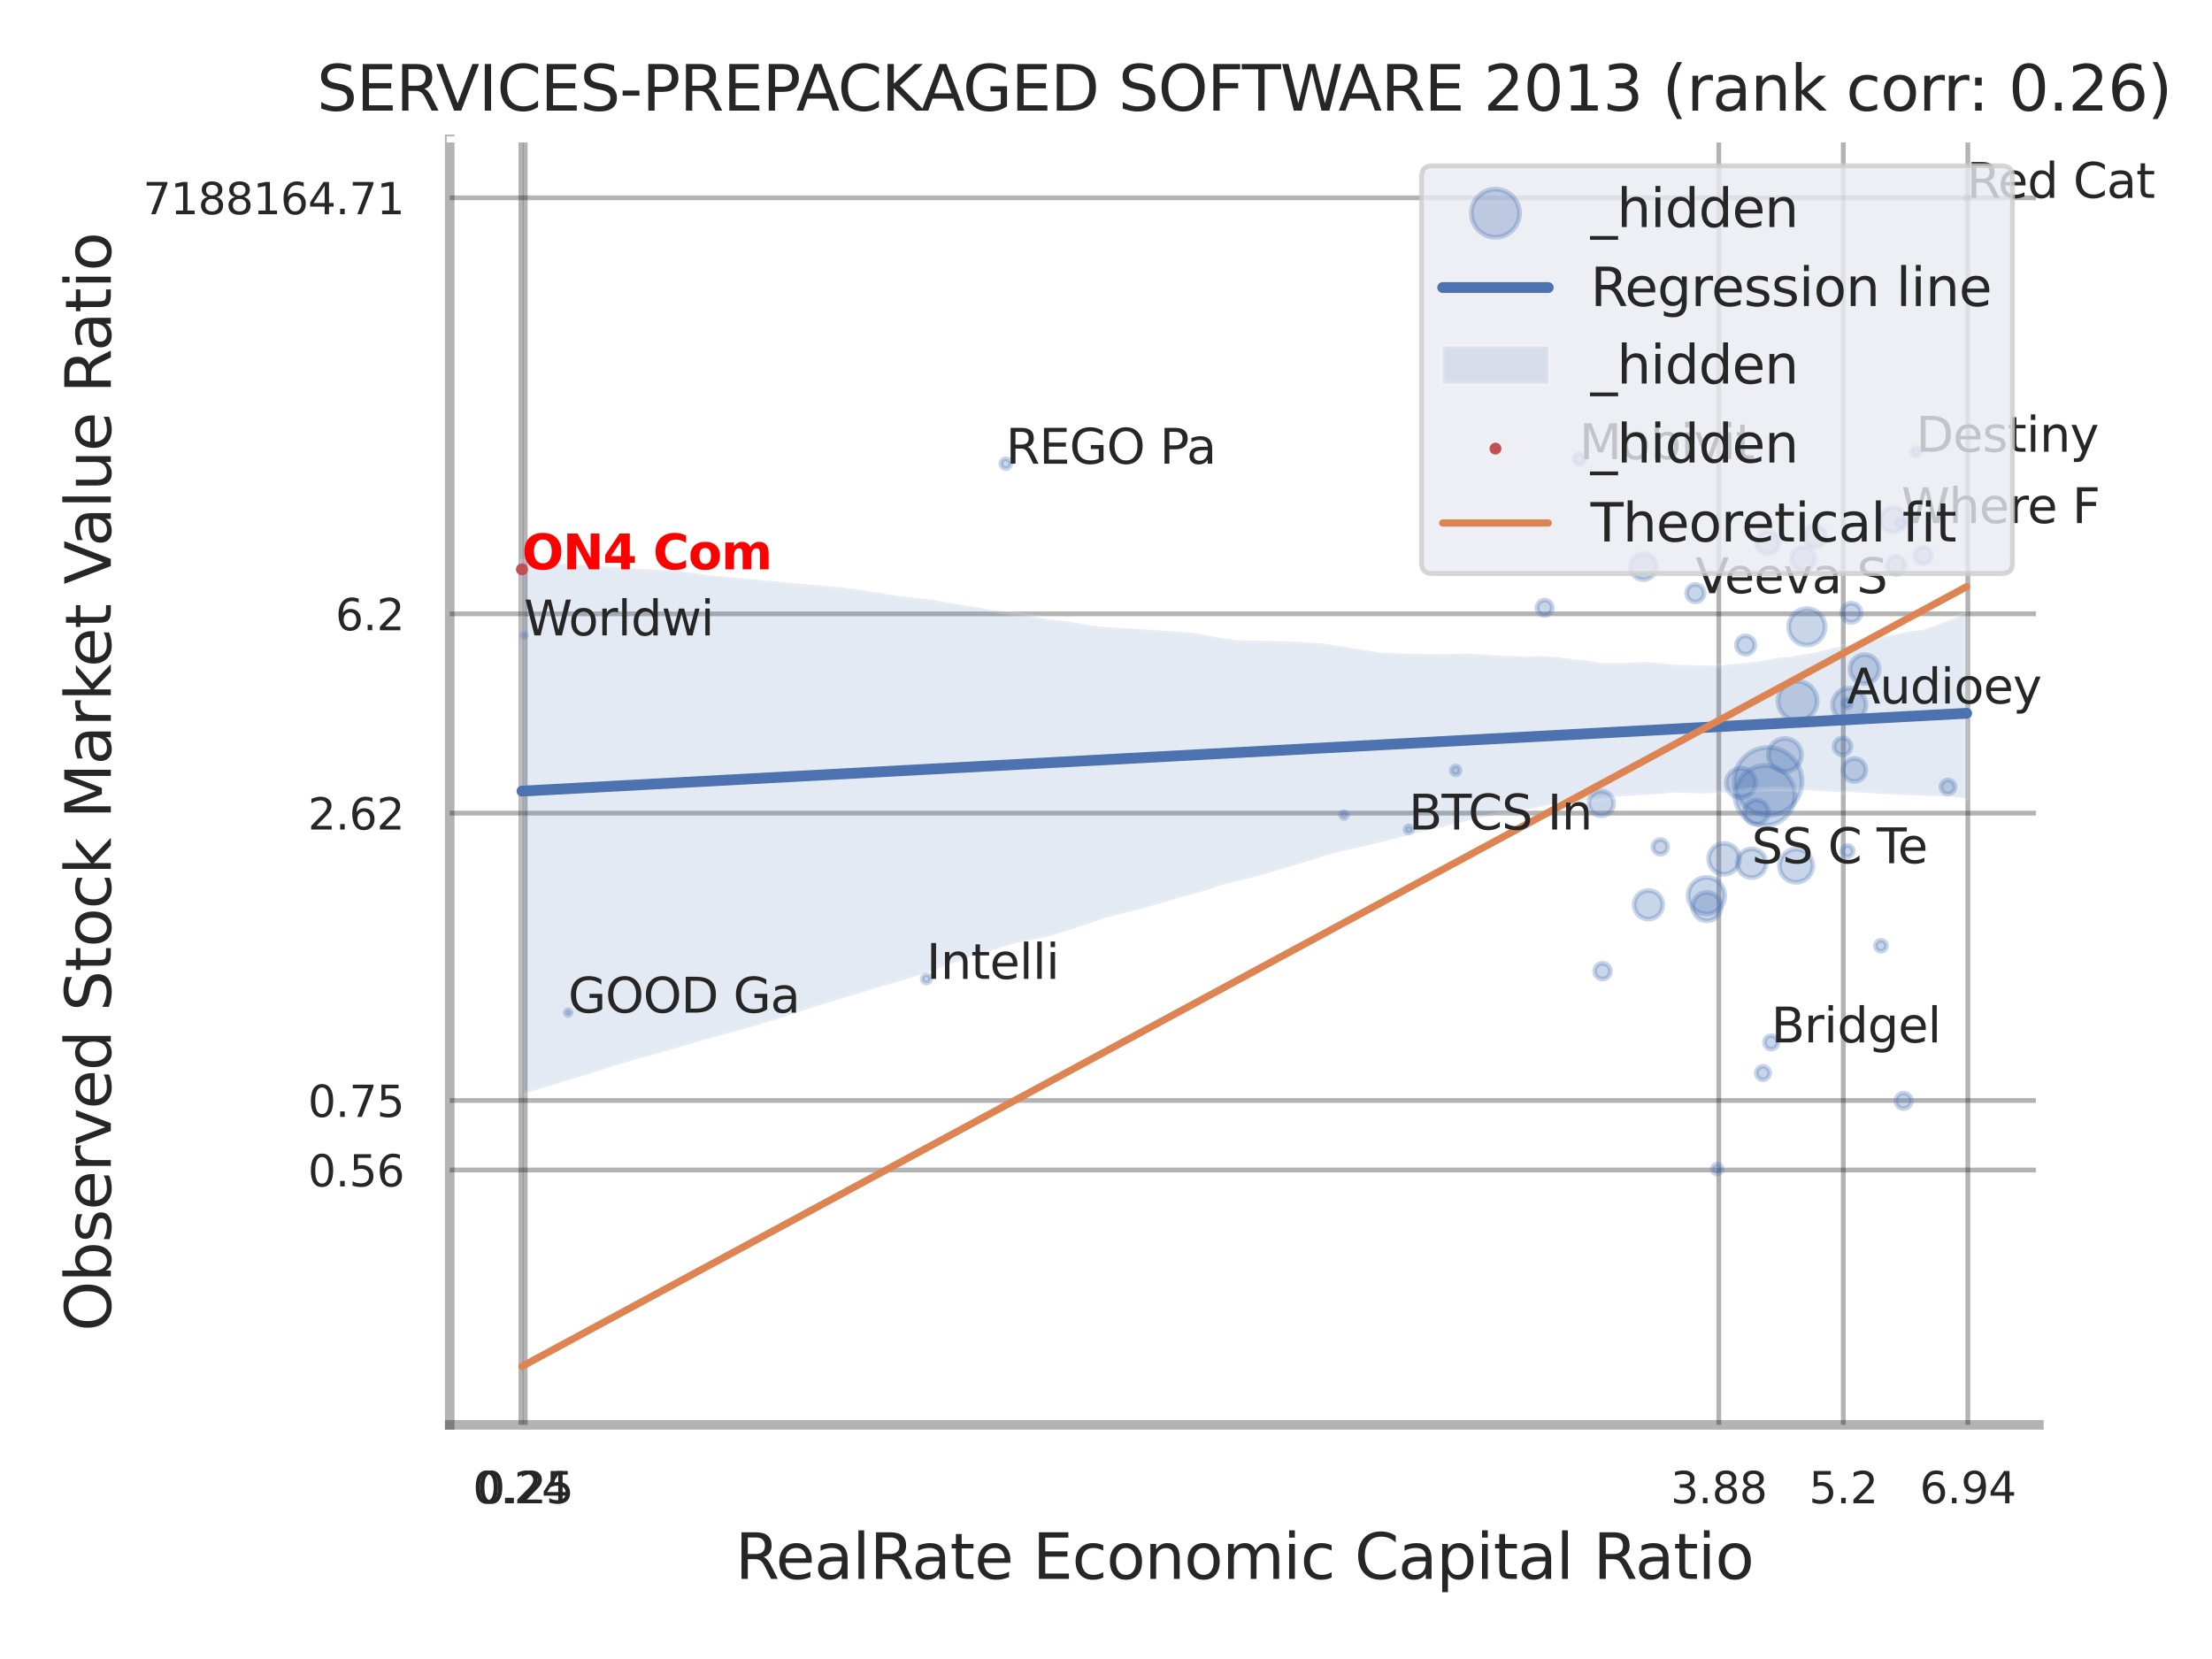 <?xml version="1.0" encoding="utf-8" standalone="no"?>
<!DOCTYPE svg PUBLIC "-//W3C//DTD SVG 1.1//EN"
  "http://www.w3.org/Graphics/SVG/1.1/DTD/svg11.dtd">
<svg xmlns:xlink="http://www.w3.org/1999/xlink" width="460.8pt" height="345.6pt" viewBox="0 0 460.8 345.6" xmlns="http://www.w3.org/2000/svg" version="1.1">
 <defs>
  <style type="text/css">*{stroke-linejoin: round; stroke-linecap: butt}</style>
 </defs>
 <g id="figure_1">
  <g id="patch_1">
   <path d="M 0 345.6 
L 460.8 345.6 
L 460.8 0 
L 0 0 
z
" style="fill: #ffffff"/>
  </g>
  <g id="axes_1">
   <g id="patch_2">
    <path d="M 93.69 296.82 
L 424.743 296.82 
L 424.743 29.04 
L 93.69 29.04 
z
" style="fill: #ffffff"/>
   </g>
   <g id="matplotlib.axis_1">
    <g id="xtick_1">
     <g id="line2d_1">
      <path d="M 108.516 296.82 
L 108.516 29.04 
" clip-path="url(#pf950d5f33c)" style="fill: none; stroke: #000000; stroke-opacity: 0.3; stroke-linecap: round"/>
     </g>
     <g id="text_1">
      <!-- 0.24 -->
      <g style="fill: #262626" transform="translate(98.497 313.159) scale(0.09 -0.09)">
       <defs>
        <path id="DejaVuSans-30" d="M 2034 4250 
Q 1547 4250 1301 3770 
Q 1056 3291 1056 2328 
Q 1056 1369 1301 889 
Q 1547 409 2034 409 
Q 2525 409 2770 889 
Q 3016 1369 3016 2328 
Q 3016 3291 2770 3770 
Q 2525 4250 2034 4250 
z
M 2034 4750 
Q 2819 4750 3233 4129 
Q 3647 3509 3647 2328 
Q 3647 1150 3233 529 
Q 2819 -91 2034 -91 
Q 1250 -91 836 529 
Q 422 1150 422 2328 
Q 422 3509 836 4129 
Q 1250 4750 2034 4750 
z
" transform="scale(0.016)"/>
        <path id="DejaVuSans-2e" d="M 684 794 
L 1344 794 
L 1344 0 
L 684 0 
L 684 794 
z
" transform="scale(0.016)"/>
        <path id="DejaVuSans-32" d="M 1228 531 
L 3431 531 
L 3431 0 
L 469 0 
L 469 531 
Q 828 903 1448 1529 
Q 2069 2156 2228 2338 
Q 2531 2678 2651 2914 
Q 2772 3150 2772 3378 
Q 2772 3750 2511 3984 
Q 2250 4219 1831 4219 
Q 1534 4219 1204 4116 
Q 875 4013 500 3803 
L 500 4441 
Q 881 4594 1212 4672 
Q 1544 4750 1819 4750 
Q 2544 4750 2975 4387 
Q 3406 4025 3406 3419 
Q 3406 3131 3298 2873 
Q 3191 2616 2906 2266 
Q 2828 2175 2409 1742 
Q 1991 1309 1228 531 
z
" transform="scale(0.016)"/>
        <path id="DejaVuSans-34" d="M 2419 4116 
L 825 1625 
L 2419 1625 
L 2419 4116 
z
M 2253 4666 
L 3047 4666 
L 3047 1625 
L 3713 1625 
L 3713 1100 
L 3047 1100 
L 3047 0 
L 2419 0 
L 2419 1100 
L 313 1100 
L 313 1709 
L 2253 4666 
z
" transform="scale(0.016)"/>
       </defs>
       <use xlink:href="#DejaVuSans-30"/>
       <use xlink:href="#DejaVuSans-2e" transform="translate(63.623 0)"/>
       <use xlink:href="#DejaVuSans-32" transform="translate(95.41 0)"/>
       <use xlink:href="#DejaVuSans-34" transform="translate(159.033 0)"/>
      </g>
     </g>
    </g>
    <g id="xtick_2">
     <g id="line2d_2">
      <path d="M 109.41 296.82 
L 109.41 29.04 
" clip-path="url(#pf950d5f33c)" style="fill: none; stroke: #000000; stroke-opacity: 0.3; stroke-linecap: round"/>
     </g>
     <g id="text_2">
      <!-- 0.25 -->
      <g style="fill: #262626" transform="translate(99.391 313.159) scale(0.09 -0.09)">
       <defs>
        <path id="DejaVuSans-35" d="M 691 4666 
L 3169 4666 
L 3169 4134 
L 1269 4134 
L 1269 2991 
Q 1406 3038 1543 3061 
Q 1681 3084 1819 3084 
Q 2600 3084 3056 2656 
Q 3513 2228 3513 1497 
Q 3513 744 3044 326 
Q 2575 -91 1722 -91 
Q 1428 -91 1123 -41 
Q 819 9 494 109 
L 494 744 
Q 775 591 1075 516 
Q 1375 441 1709 441 
Q 2250 441 2565 725 
Q 2881 1009 2881 1497 
Q 2881 1984 2565 2268 
Q 2250 2553 1709 2553 
Q 1456 2553 1204 2497 
Q 953 2441 691 2322 
L 691 4666 
z
" transform="scale(0.016)"/>
       </defs>
       <use xlink:href="#DejaVuSans-30"/>
       <use xlink:href="#DejaVuSans-2e" transform="translate(63.623 0)"/>
       <use xlink:href="#DejaVuSans-32" transform="translate(95.41 0)"/>
       <use xlink:href="#DejaVuSans-35" transform="translate(159.033 0)"/>
      </g>
     </g>
    </g>
    <g id="xtick_3">
     <g id="line2d_3">
      <path d="M 358.058 296.82 
L 358.058 29.04 
" clip-path="url(#pf950d5f33c)" style="fill: none; stroke: #000000; stroke-opacity: 0.3; stroke-linecap: round"/>
     </g>
     <g id="text_3">
      <!-- 3.88 -->
      <g style="fill: #262626" transform="translate(348.038 313.159) scale(0.09 -0.09)">
       <defs>
        <path id="DejaVuSans-33" d="M 2597 2516 
Q 3050 2419 3304 2112 
Q 3559 1806 3559 1356 
Q 3559 666 3084 287 
Q 2609 -91 1734 -91 
Q 1441 -91 1130 -33 
Q 819 25 488 141 
L 488 750 
Q 750 597 1062 519 
Q 1375 441 1716 441 
Q 2309 441 2620 675 
Q 2931 909 2931 1356 
Q 2931 1769 2642 2001 
Q 2353 2234 1838 2234 
L 1294 2234 
L 1294 2753 
L 1863 2753 
Q 2328 2753 2575 2939 
Q 2822 3125 2822 3475 
Q 2822 3834 2567 4026 
Q 2313 4219 1838 4219 
Q 1578 4219 1281 4162 
Q 984 4106 628 3988 
L 628 4550 
Q 988 4650 1302 4700 
Q 1616 4750 1894 4750 
Q 2613 4750 3031 4423 
Q 3450 4097 3450 3541 
Q 3450 3153 3228 2886 
Q 3006 2619 2597 2516 
z
" transform="scale(0.016)"/>
        <path id="DejaVuSans-38" d="M 2034 2216 
Q 1584 2216 1326 1975 
Q 1069 1734 1069 1313 
Q 1069 891 1326 650 
Q 1584 409 2034 409 
Q 2484 409 2743 651 
Q 3003 894 3003 1313 
Q 3003 1734 2745 1975 
Q 2488 2216 2034 2216 
z
M 1403 2484 
Q 997 2584 770 2862 
Q 544 3141 544 3541 
Q 544 4100 942 4425 
Q 1341 4750 2034 4750 
Q 2731 4750 3128 4425 
Q 3525 4100 3525 3541 
Q 3525 3141 3298 2862 
Q 3072 2584 2669 2484 
Q 3125 2378 3379 2068 
Q 3634 1759 3634 1313 
Q 3634 634 3220 271 
Q 2806 -91 2034 -91 
Q 1263 -91 848 271 
Q 434 634 434 1313 
Q 434 1759 690 2068 
Q 947 2378 1403 2484 
z
M 1172 3481 
Q 1172 3119 1398 2916 
Q 1625 2713 2034 2713 
Q 2441 2713 2670 2916 
Q 2900 3119 2900 3481 
Q 2900 3844 2670 4047 
Q 2441 4250 2034 4250 
Q 1625 4250 1398 4047 
Q 1172 3844 1172 3481 
z
" transform="scale(0.016)"/>
       </defs>
       <use xlink:href="#DejaVuSans-33"/>
       <use xlink:href="#DejaVuSans-2e" transform="translate(63.623 0)"/>
       <use xlink:href="#DejaVuSans-38" transform="translate(95.41 0)"/>
       <use xlink:href="#DejaVuSans-38" transform="translate(159.033 0)"/>
      </g>
     </g>
    </g>
    <g id="xtick_4">
     <g id="line2d_4">
      <path d="M 383.996 296.82 
L 383.996 29.04 
" clip-path="url(#pf950d5f33c)" style="fill: none; stroke: #000000; stroke-opacity: 0.3; stroke-linecap: round"/>
     </g>
     <g id="text_4">
      <!-- 5.2 -->
      <g style="fill: #262626" transform="translate(376.839 313.159) scale(0.09 -0.09)">
       <use xlink:href="#DejaVuSans-35"/>
       <use xlink:href="#DejaVuSans-2e" transform="translate(63.623 0)"/>
       <use xlink:href="#DejaVuSans-32" transform="translate(95.41 0)"/>
      </g>
     </g>
    </g>
    <g id="xtick_5">
     <g id="line2d_5">
      <path d="M 409.934 296.82 
L 409.934 29.04 
" clip-path="url(#pf950d5f33c)" style="fill: none; stroke: #000000; stroke-opacity: 0.3; stroke-linecap: round"/>
     </g>
     <g id="text_5">
      <!-- 6.94 -->
      <g style="fill: #262626" transform="translate(399.914 313.159) scale(0.09 -0.09)">
       <defs>
        <path id="DejaVuSans-36" d="M 2113 2584 
Q 1688 2584 1439 2293 
Q 1191 2003 1191 1497 
Q 1191 994 1439 701 
Q 1688 409 2113 409 
Q 2538 409 2786 701 
Q 3034 994 3034 1497 
Q 3034 2003 2786 2293 
Q 2538 2584 2113 2584 
z
M 3366 4563 
L 3366 3988 
Q 3128 4100 2886 4159 
Q 2644 4219 2406 4219 
Q 1781 4219 1451 3797 
Q 1122 3375 1075 2522 
Q 1259 2794 1537 2939 
Q 1816 3084 2150 3084 
Q 2853 3084 3261 2657 
Q 3669 2231 3669 1497 
Q 3669 778 3244 343 
Q 2819 -91 2113 -91 
Q 1303 -91 875 529 
Q 447 1150 447 2328 
Q 447 3434 972 4092 
Q 1497 4750 2381 4750 
Q 2619 4750 2861 4703 
Q 3103 4656 3366 4563 
z
" transform="scale(0.016)"/>
        <path id="DejaVuSans-39" d="M 703 97 
L 703 672 
Q 941 559 1184 500 
Q 1428 441 1663 441 
Q 2288 441 2617 861 
Q 2947 1281 2994 2138 
Q 2813 1869 2534 1725 
Q 2256 1581 1919 1581 
Q 1219 1581 811 2004 
Q 403 2428 403 3163 
Q 403 3881 828 4315 
Q 1253 4750 1959 4750 
Q 2769 4750 3195 4129 
Q 3622 3509 3622 2328 
Q 3622 1225 3098 567 
Q 2575 -91 1691 -91 
Q 1453 -91 1209 -44 
Q 966 3 703 97 
z
M 1959 2075 
Q 2384 2075 2632 2365 
Q 2881 2656 2881 3163 
Q 2881 3666 2632 3958 
Q 2384 4250 1959 4250 
Q 1534 4250 1286 3958 
Q 1038 3666 1038 3163 
Q 1038 2656 1286 2365 
Q 1534 2075 1959 2075 
z
" transform="scale(0.016)"/>
       </defs>
       <use xlink:href="#DejaVuSans-36"/>
       <use xlink:href="#DejaVuSans-2e" transform="translate(63.623 0)"/>
       <use xlink:href="#DejaVuSans-39" transform="translate(95.41 0)"/>
       <use xlink:href="#DejaVuSans-34" transform="translate(159.033 0)"/>
      </g>
     </g>
    </g>
    <g id="xtick_6"/>
    <g id="xtick_7"/>
    <g id="text_6">
     <!-- RealRate Economic Capital Ratio -->
     <g style="fill: #262626" transform="translate(153.163 328.908) scale(0.13 -0.13)">
      <defs>
       <path id="DejaVuSans-52" d="M 2841 2188 
Q 3044 2119 3236 1894 
Q 3428 1669 3622 1275 
L 4263 0 
L 3584 0 
L 2988 1197 
Q 2756 1666 2539 1819 
Q 2322 1972 1947 1972 
L 1259 1972 
L 1259 0 
L 628 0 
L 628 4666 
L 2053 4666 
Q 2853 4666 3247 4331 
Q 3641 3997 3641 3322 
Q 3641 2881 3436 2590 
Q 3231 2300 2841 2188 
z
M 1259 4147 
L 1259 2491 
L 2053 2491 
Q 2509 2491 2742 2702 
Q 2975 2913 2975 3322 
Q 2975 3731 2742 3939 
Q 2509 4147 2053 4147 
L 1259 4147 
z
" transform="scale(0.016)"/>
       <path id="DejaVuSans-65" d="M 3597 1894 
L 3597 1613 
L 953 1613 
Q 991 1019 1311 708 
Q 1631 397 2203 397 
Q 2534 397 2845 478 
Q 3156 559 3463 722 
L 3463 178 
Q 3153 47 2828 -22 
Q 2503 -91 2169 -91 
Q 1331 -91 842 396 
Q 353 884 353 1716 
Q 353 2575 817 3079 
Q 1281 3584 2069 3584 
Q 2775 3584 3186 3129 
Q 3597 2675 3597 1894 
z
M 3022 2063 
Q 3016 2534 2758 2815 
Q 2500 3097 2075 3097 
Q 1594 3097 1305 2825 
Q 1016 2553 972 2059 
L 3022 2063 
z
" transform="scale(0.016)"/>
       <path id="DejaVuSans-61" d="M 2194 1759 
Q 1497 1759 1228 1600 
Q 959 1441 959 1056 
Q 959 750 1161 570 
Q 1363 391 1709 391 
Q 2188 391 2477 730 
Q 2766 1069 2766 1631 
L 2766 1759 
L 2194 1759 
z
M 3341 1997 
L 3341 0 
L 2766 0 
L 2766 531 
Q 2569 213 2275 61 
Q 1981 -91 1556 -91 
Q 1019 -91 701 211 
Q 384 513 384 1019 
Q 384 1609 779 1909 
Q 1175 2209 1959 2209 
L 2766 2209 
L 2766 2266 
Q 2766 2663 2505 2880 
Q 2244 3097 1772 3097 
Q 1472 3097 1187 3025 
Q 903 2953 641 2809 
L 641 3341 
Q 956 3463 1253 3523 
Q 1550 3584 1831 3584 
Q 2591 3584 2966 3190 
Q 3341 2797 3341 1997 
z
" transform="scale(0.016)"/>
       <path id="DejaVuSans-6c" d="M 603 4863 
L 1178 4863 
L 1178 0 
L 603 0 
L 603 4863 
z
" transform="scale(0.016)"/>
       <path id="DejaVuSans-74" d="M 1172 4494 
L 1172 3500 
L 2356 3500 
L 2356 3053 
L 1172 3053 
L 1172 1153 
Q 1172 725 1289 603 
Q 1406 481 1766 481 
L 2356 481 
L 2356 0 
L 1766 0 
Q 1100 0 847 248 
Q 594 497 594 1153 
L 594 3053 
L 172 3053 
L 172 3500 
L 594 3500 
L 594 4494 
L 1172 4494 
z
" transform="scale(0.016)"/>
       <path id="DejaVuSans-20" transform="scale(0.016)"/>
       <path id="DejaVuSans-45" d="M 628 4666 
L 3578 4666 
L 3578 4134 
L 1259 4134 
L 1259 2753 
L 3481 2753 
L 3481 2222 
L 1259 2222 
L 1259 531 
L 3634 531 
L 3634 0 
L 628 0 
L 628 4666 
z
" transform="scale(0.016)"/>
       <path id="DejaVuSans-63" d="M 3122 3366 
L 3122 2828 
Q 2878 2963 2633 3030 
Q 2388 3097 2138 3097 
Q 1578 3097 1268 2742 
Q 959 2388 959 1747 
Q 959 1106 1268 751 
Q 1578 397 2138 397 
Q 2388 397 2633 464 
Q 2878 531 3122 666 
L 3122 134 
Q 2881 22 2623 -34 
Q 2366 -91 2075 -91 
Q 1284 -91 818 406 
Q 353 903 353 1747 
Q 353 2603 823 3093 
Q 1294 3584 2113 3584 
Q 2378 3584 2631 3529 
Q 2884 3475 3122 3366 
z
" transform="scale(0.016)"/>
       <path id="DejaVuSans-6f" d="M 1959 3097 
Q 1497 3097 1228 2736 
Q 959 2375 959 1747 
Q 959 1119 1226 758 
Q 1494 397 1959 397 
Q 2419 397 2687 759 
Q 2956 1122 2956 1747 
Q 2956 2369 2687 2733 
Q 2419 3097 1959 3097 
z
M 1959 3584 
Q 2709 3584 3137 3096 
Q 3566 2609 3566 1747 
Q 3566 888 3137 398 
Q 2709 -91 1959 -91 
Q 1206 -91 779 398 
Q 353 888 353 1747 
Q 353 2609 779 3096 
Q 1206 3584 1959 3584 
z
" transform="scale(0.016)"/>
       <path id="DejaVuSans-6e" d="M 3513 2113 
L 3513 0 
L 2938 0 
L 2938 2094 
Q 2938 2591 2744 2837 
Q 2550 3084 2163 3084 
Q 1697 3084 1428 2787 
Q 1159 2491 1159 1978 
L 1159 0 
L 581 0 
L 581 3500 
L 1159 3500 
L 1159 2956 
Q 1366 3272 1645 3428 
Q 1925 3584 2291 3584 
Q 2894 3584 3203 3211 
Q 3513 2838 3513 2113 
z
" transform="scale(0.016)"/>
       <path id="DejaVuSans-6d" d="M 3328 2828 
Q 3544 3216 3844 3400 
Q 4144 3584 4550 3584 
Q 5097 3584 5394 3201 
Q 5691 2819 5691 2113 
L 5691 0 
L 5113 0 
L 5113 2094 
Q 5113 2597 4934 2840 
Q 4756 3084 4391 3084 
Q 3944 3084 3684 2787 
Q 3425 2491 3425 1978 
L 3425 0 
L 2847 0 
L 2847 2094 
Q 2847 2600 2669 2842 
Q 2491 3084 2119 3084 
Q 1678 3084 1418 2786 
Q 1159 2488 1159 1978 
L 1159 0 
L 581 0 
L 581 3500 
L 1159 3500 
L 1159 2956 
Q 1356 3278 1631 3431 
Q 1906 3584 2284 3584 
Q 2666 3584 2933 3390 
Q 3200 3197 3328 2828 
z
" transform="scale(0.016)"/>
       <path id="DejaVuSans-69" d="M 603 3500 
L 1178 3500 
L 1178 0 
L 603 0 
L 603 3500 
z
M 603 4863 
L 1178 4863 
L 1178 4134 
L 603 4134 
L 603 4863 
z
" transform="scale(0.016)"/>
       <path id="DejaVuSans-43" d="M 4122 4306 
L 4122 3641 
Q 3803 3938 3442 4084 
Q 3081 4231 2675 4231 
Q 1875 4231 1450 3742 
Q 1025 3253 1025 2328 
Q 1025 1406 1450 917 
Q 1875 428 2675 428 
Q 3081 428 3442 575 
Q 3803 722 4122 1019 
L 4122 359 
Q 3791 134 3420 21 
Q 3050 -91 2638 -91 
Q 1578 -91 968 557 
Q 359 1206 359 2328 
Q 359 3453 968 4101 
Q 1578 4750 2638 4750 
Q 3056 4750 3426 4639 
Q 3797 4528 4122 4306 
z
" transform="scale(0.016)"/>
       <path id="DejaVuSans-70" d="M 1159 525 
L 1159 -1331 
L 581 -1331 
L 581 3500 
L 1159 3500 
L 1159 2969 
Q 1341 3281 1617 3432 
Q 1894 3584 2278 3584 
Q 2916 3584 3314 3078 
Q 3713 2572 3713 1747 
Q 3713 922 3314 415 
Q 2916 -91 2278 -91 
Q 1894 -91 1617 61 
Q 1341 213 1159 525 
z
M 3116 1747 
Q 3116 2381 2855 2742 
Q 2594 3103 2138 3103 
Q 1681 3103 1420 2742 
Q 1159 2381 1159 1747 
Q 1159 1113 1420 752 
Q 1681 391 2138 391 
Q 2594 391 2855 752 
Q 3116 1113 3116 1747 
z
" transform="scale(0.016)"/>
      </defs>
      <use xlink:href="#DejaVuSans-52"/>
      <use xlink:href="#DejaVuSans-65" transform="translate(64.982 0)"/>
      <use xlink:href="#DejaVuSans-61" transform="translate(126.506 0)"/>
      <use xlink:href="#DejaVuSans-6c" transform="translate(187.785 0)"/>
      <use xlink:href="#DejaVuSans-52" transform="translate(215.568 0)"/>
      <use xlink:href="#DejaVuSans-61" transform="translate(282.801 0)"/>
      <use xlink:href="#DejaVuSans-74" transform="translate(344.08 0)"/>
      <use xlink:href="#DejaVuSans-65" transform="translate(383.289 0)"/>
      <use xlink:href="#DejaVuSans-20" transform="translate(444.812 0)"/>
      <use xlink:href="#DejaVuSans-45" transform="translate(476.6 0)"/>
      <use xlink:href="#DejaVuSans-63" transform="translate(539.783 0)"/>
      <use xlink:href="#DejaVuSans-6f" transform="translate(594.764 0)"/>
      <use xlink:href="#DejaVuSans-6e" transform="translate(655.945 0)"/>
      <use xlink:href="#DejaVuSans-6f" transform="translate(719.324 0)"/>
      <use xlink:href="#DejaVuSans-6d" transform="translate(780.506 0)"/>
      <use xlink:href="#DejaVuSans-69" transform="translate(877.918 0)"/>
      <use xlink:href="#DejaVuSans-63" transform="translate(905.701 0)"/>
      <use xlink:href="#DejaVuSans-20" transform="translate(960.682 0)"/>
      <use xlink:href="#DejaVuSans-43" transform="translate(992.469 0)"/>
      <use xlink:href="#DejaVuSans-61" transform="translate(1062.293 0)"/>
      <use xlink:href="#DejaVuSans-70" transform="translate(1123.572 0)"/>
      <use xlink:href="#DejaVuSans-69" transform="translate(1187.049 0)"/>
      <use xlink:href="#DejaVuSans-74" transform="translate(1214.832 0)"/>
      <use xlink:href="#DejaVuSans-61" transform="translate(1254.041 0)"/>
      <use xlink:href="#DejaVuSans-6c" transform="translate(1315.32 0)"/>
      <use xlink:href="#DejaVuSans-20" transform="translate(1343.104 0)"/>
      <use xlink:href="#DejaVuSans-52" transform="translate(1374.891 0)"/>
      <use xlink:href="#DejaVuSans-61" transform="translate(1442.123 0)"/>
      <use xlink:href="#DejaVuSans-74" transform="translate(1503.402 0)"/>
      <use xlink:href="#DejaVuSans-69" transform="translate(1542.611 0)"/>
      <use xlink:href="#DejaVuSans-6f" transform="translate(1570.395 0)"/>
     </g>
    </g>
   </g>
   <g id="matplotlib.axis_2">
    <g id="ytick_1">
     <g id="line2d_6">
      <path d="M 93.69 243.734 
L 424.743 243.734 
" clip-path="url(#pf950d5f33c)" style="fill: none; stroke: #000000; stroke-opacity: 0.3; stroke-linecap: round"/>
     </g>
     <g id="text_7">
      <!-- 0.56 -->
      <g style="fill: #262626" transform="translate(64.151 247.153) scale(0.09 -0.09)">
       <use xlink:href="#DejaVuSans-30"/>
       <use xlink:href="#DejaVuSans-2e" transform="translate(63.623 0)"/>
       <use xlink:href="#DejaVuSans-35" transform="translate(95.41 0)"/>
       <use xlink:href="#DejaVuSans-36" transform="translate(159.033 0)"/>
      </g>
     </g>
    </g>
    <g id="ytick_2">
     <g id="line2d_7">
      <path d="M 93.69 229.251 
L 424.743 229.251 
" clip-path="url(#pf950d5f33c)" style="fill: none; stroke: #000000; stroke-opacity: 0.3; stroke-linecap: round"/>
     </g>
     <g id="text_8">
      <!-- 0.75 -->
      <g style="fill: #262626" transform="translate(64.151 232.67) scale(0.09 -0.09)">
       <defs>
        <path id="DejaVuSans-37" d="M 525 4666 
L 3525 4666 
L 3525 4397 
L 1831 0 
L 1172 0 
L 2766 4134 
L 525 4134 
L 525 4666 
z
" transform="scale(0.016)"/>
       </defs>
       <use xlink:href="#DejaVuSans-30"/>
       <use xlink:href="#DejaVuSans-2e" transform="translate(63.623 0)"/>
       <use xlink:href="#DejaVuSans-37" transform="translate(95.41 0)"/>
       <use xlink:href="#DejaVuSans-35" transform="translate(159.033 0)"/>
      </g>
     </g>
    </g>
    <g id="ytick_3">
     <g id="line2d_8">
      <path d="M 93.69 169.39 
L 424.743 169.39 
" clip-path="url(#pf950d5f33c)" style="fill: none; stroke: #000000; stroke-opacity: 0.3; stroke-linecap: round"/>
     </g>
     <g id="text_9">
      <!-- 2.62 -->
      <g style="fill: #262626" transform="translate(64.151 172.809) scale(0.09 -0.09)">
       <use xlink:href="#DejaVuSans-32"/>
       <use xlink:href="#DejaVuSans-2e" transform="translate(63.623 0)"/>
       <use xlink:href="#DejaVuSans-36" transform="translate(95.41 0)"/>
       <use xlink:href="#DejaVuSans-32" transform="translate(159.033 0)"/>
      </g>
     </g>
    </g>
    <g id="ytick_4">
     <g id="line2d_9">
      <path d="M 93.69 127.873 
L 424.743 127.873 
" clip-path="url(#pf950d5f33c)" style="fill: none; stroke: #000000; stroke-opacity: 0.3; stroke-linecap: round"/>
     </g>
     <g id="text_10">
      <!-- 6.2 -->
      <g style="fill: #262626" transform="translate(69.877 131.292) scale(0.09 -0.09)">
       <use xlink:href="#DejaVuSans-36"/>
       <use xlink:href="#DejaVuSans-2e" transform="translate(63.623 0)"/>
       <use xlink:href="#DejaVuSans-32" transform="translate(95.41 0)"/>
      </g>
     </g>
    </g>
    <g id="ytick_5">
     <g id="line2d_10">
      <path d="M 93.69 41.207 
L 424.743 41.207 
" clip-path="url(#pf950d5f33c)" style="fill: none; stroke: #000000; stroke-opacity: 0.3; stroke-linecap: round"/>
     </g>
     <g id="text_11">
      <!-- 7188164.71 -->
      <g style="fill: #262626" transform="translate(29.793 44.626) scale(0.09 -0.09)">
       <defs>
        <path id="DejaVuSans-31" d="M 794 531 
L 1825 531 
L 1825 4091 
L 703 3866 
L 703 4441 
L 1819 4666 
L 2450 4666 
L 2450 531 
L 3481 531 
L 3481 0 
L 794 0 
L 794 531 
z
" transform="scale(0.016)"/>
       </defs>
       <use xlink:href="#DejaVuSans-37"/>
       <use xlink:href="#DejaVuSans-31" transform="translate(63.623 0)"/>
       <use xlink:href="#DejaVuSans-38" transform="translate(127.246 0)"/>
       <use xlink:href="#DejaVuSans-38" transform="translate(190.869 0)"/>
       <use xlink:href="#DejaVuSans-31" transform="translate(254.492 0)"/>
       <use xlink:href="#DejaVuSans-36" transform="translate(318.115 0)"/>
       <use xlink:href="#DejaVuSans-34" transform="translate(381.738 0)"/>
       <use xlink:href="#DejaVuSans-2e" transform="translate(445.361 0)"/>
       <use xlink:href="#DejaVuSans-37" transform="translate(477.148 0)"/>
       <use xlink:href="#DejaVuSans-31" transform="translate(540.771 0)"/>
      </g>
     </g>
    </g>
    <g id="ytick_6"/>
    <g id="ytick_7"/>
    <g id="ytick_8"/>
    <g id="text_12">
     <!-- Observed Stock Market Value Ratio -->
     <g style="fill: #262626" transform="translate(23.09 277.332) rotate(-90) scale(0.13 -0.13)">
      <defs>
       <path id="DejaVuSans-4f" d="M 2522 4238 
Q 1834 4238 1429 3725 
Q 1025 3213 1025 2328 
Q 1025 1447 1429 934 
Q 1834 422 2522 422 
Q 3209 422 3611 934 
Q 4013 1447 4013 2328 
Q 4013 3213 3611 3725 
Q 3209 4238 2522 4238 
z
M 2522 4750 
Q 3503 4750 4090 4092 
Q 4678 3434 4678 2328 
Q 4678 1225 4090 567 
Q 3503 -91 2522 -91 
Q 1538 -91 948 565 
Q 359 1222 359 2328 
Q 359 3434 948 4092 
Q 1538 4750 2522 4750 
z
" transform="scale(0.016)"/>
       <path id="DejaVuSans-62" d="M 3116 1747 
Q 3116 2381 2855 2742 
Q 2594 3103 2138 3103 
Q 1681 3103 1420 2742 
Q 1159 2381 1159 1747 
Q 1159 1113 1420 752 
Q 1681 391 2138 391 
Q 2594 391 2855 752 
Q 3116 1113 3116 1747 
z
M 1159 2969 
Q 1341 3281 1617 3432 
Q 1894 3584 2278 3584 
Q 2916 3584 3314 3078 
Q 3713 2572 3713 1747 
Q 3713 922 3314 415 
Q 2916 -91 2278 -91 
Q 1894 -91 1617 61 
Q 1341 213 1159 525 
L 1159 0 
L 581 0 
L 581 4863 
L 1159 4863 
L 1159 2969 
z
" transform="scale(0.016)"/>
       <path id="DejaVuSans-73" d="M 2834 3397 
L 2834 2853 
Q 2591 2978 2328 3040 
Q 2066 3103 1784 3103 
Q 1356 3103 1142 2972 
Q 928 2841 928 2578 
Q 928 2378 1081 2264 
Q 1234 2150 1697 2047 
L 1894 2003 
Q 2506 1872 2764 1633 
Q 3022 1394 3022 966 
Q 3022 478 2636 193 
Q 2250 -91 1575 -91 
Q 1294 -91 989 -36 
Q 684 19 347 128 
L 347 722 
Q 666 556 975 473 
Q 1284 391 1588 391 
Q 1994 391 2212 530 
Q 2431 669 2431 922 
Q 2431 1156 2273 1281 
Q 2116 1406 1581 1522 
L 1381 1569 
Q 847 1681 609 1914 
Q 372 2147 372 2553 
Q 372 3047 722 3315 
Q 1072 3584 1716 3584 
Q 2034 3584 2315 3537 
Q 2597 3491 2834 3397 
z
" transform="scale(0.016)"/>
       <path id="DejaVuSans-72" d="M 2631 2963 
Q 2534 3019 2420 3045 
Q 2306 3072 2169 3072 
Q 1681 3072 1420 2755 
Q 1159 2438 1159 1844 
L 1159 0 
L 581 0 
L 581 3500 
L 1159 3500 
L 1159 2956 
Q 1341 3275 1631 3429 
Q 1922 3584 2338 3584 
Q 2397 3584 2469 3576 
Q 2541 3569 2628 3553 
L 2631 2963 
z
" transform="scale(0.016)"/>
       <path id="DejaVuSans-76" d="M 191 3500 
L 800 3500 
L 1894 563 
L 2988 3500 
L 3597 3500 
L 2284 0 
L 1503 0 
L 191 3500 
z
" transform="scale(0.016)"/>
       <path id="DejaVuSans-64" d="M 2906 2969 
L 2906 4863 
L 3481 4863 
L 3481 0 
L 2906 0 
L 2906 525 
Q 2725 213 2448 61 
Q 2172 -91 1784 -91 
Q 1150 -91 751 415 
Q 353 922 353 1747 
Q 353 2572 751 3078 
Q 1150 3584 1784 3584 
Q 2172 3584 2448 3432 
Q 2725 3281 2906 2969 
z
M 947 1747 
Q 947 1113 1208 752 
Q 1469 391 1925 391 
Q 2381 391 2643 752 
Q 2906 1113 2906 1747 
Q 2906 2381 2643 2742 
Q 2381 3103 1925 3103 
Q 1469 3103 1208 2742 
Q 947 2381 947 1747 
z
" transform="scale(0.016)"/>
       <path id="DejaVuSans-53" d="M 3425 4513 
L 3425 3897 
Q 3066 4069 2747 4153 
Q 2428 4238 2131 4238 
Q 1616 4238 1336 4038 
Q 1056 3838 1056 3469 
Q 1056 3159 1242 3001 
Q 1428 2844 1947 2747 
L 2328 2669 
Q 3034 2534 3370 2195 
Q 3706 1856 3706 1288 
Q 3706 609 3251 259 
Q 2797 -91 1919 -91 
Q 1588 -91 1214 -16 
Q 841 59 441 206 
L 441 856 
Q 825 641 1194 531 
Q 1563 422 1919 422 
Q 2459 422 2753 634 
Q 3047 847 3047 1241 
Q 3047 1584 2836 1778 
Q 2625 1972 2144 2069 
L 1759 2144 
Q 1053 2284 737 2584 
Q 422 2884 422 3419 
Q 422 4038 858 4394 
Q 1294 4750 2059 4750 
Q 2388 4750 2728 4690 
Q 3069 4631 3425 4513 
z
" transform="scale(0.016)"/>
       <path id="DejaVuSans-6b" d="M 581 4863 
L 1159 4863 
L 1159 1991 
L 2875 3500 
L 3609 3500 
L 1753 1863 
L 3688 0 
L 2938 0 
L 1159 1709 
L 1159 0 
L 581 0 
L 581 4863 
z
" transform="scale(0.016)"/>
       <path id="DejaVuSans-4d" d="M 628 4666 
L 1569 4666 
L 2759 1491 
L 3956 4666 
L 4897 4666 
L 4897 0 
L 4281 0 
L 4281 4097 
L 3078 897 
L 2444 897 
L 1241 4097 
L 1241 0 
L 628 0 
L 628 4666 
z
" transform="scale(0.016)"/>
       <path id="DejaVuSans-56" d="M 1831 0 
L 50 4666 
L 709 4666 
L 2188 738 
L 3669 4666 
L 4325 4666 
L 2547 0 
L 1831 0 
z
" transform="scale(0.016)"/>
       <path id="DejaVuSans-75" d="M 544 1381 
L 544 3500 
L 1119 3500 
L 1119 1403 
Q 1119 906 1312 657 
Q 1506 409 1894 409 
Q 2359 409 2629 706 
Q 2900 1003 2900 1516 
L 2900 3500 
L 3475 3500 
L 3475 0 
L 2900 0 
L 2900 538 
Q 2691 219 2414 64 
Q 2138 -91 1772 -91 
Q 1169 -91 856 284 
Q 544 659 544 1381 
z
M 1991 3584 
L 1991 3584 
z
" transform="scale(0.016)"/>
      </defs>
      <use xlink:href="#DejaVuSans-4f"/>
      <use xlink:href="#DejaVuSans-62" transform="translate(78.711 0)"/>
      <use xlink:href="#DejaVuSans-73" transform="translate(142.188 0)"/>
      <use xlink:href="#DejaVuSans-65" transform="translate(194.287 0)"/>
      <use xlink:href="#DejaVuSans-72" transform="translate(255.811 0)"/>
      <use xlink:href="#DejaVuSans-76" transform="translate(296.924 0)"/>
      <use xlink:href="#DejaVuSans-65" transform="translate(356.104 0)"/>
      <use xlink:href="#DejaVuSans-64" transform="translate(417.627 0)"/>
      <use xlink:href="#DejaVuSans-20" transform="translate(481.104 0)"/>
      <use xlink:href="#DejaVuSans-53" transform="translate(512.891 0)"/>
      <use xlink:href="#DejaVuSans-74" transform="translate(576.367 0)"/>
      <use xlink:href="#DejaVuSans-6f" transform="translate(615.576 0)"/>
      <use xlink:href="#DejaVuSans-63" transform="translate(676.758 0)"/>
      <use xlink:href="#DejaVuSans-6b" transform="translate(731.738 0)"/>
      <use xlink:href="#DejaVuSans-20" transform="translate(789.648 0)"/>
      <use xlink:href="#DejaVuSans-4d" transform="translate(821.436 0)"/>
      <use xlink:href="#DejaVuSans-61" transform="translate(907.715 0)"/>
      <use xlink:href="#DejaVuSans-72" transform="translate(968.994 0)"/>
      <use xlink:href="#DejaVuSans-6b" transform="translate(1010.107 0)"/>
      <use xlink:href="#DejaVuSans-65" transform="translate(1064.393 0)"/>
      <use xlink:href="#DejaVuSans-74" transform="translate(1125.916 0)"/>
      <use xlink:href="#DejaVuSans-20" transform="translate(1165.125 0)"/>
      <use xlink:href="#DejaVuSans-56" transform="translate(1196.912 0)"/>
      <use xlink:href="#DejaVuSans-61" transform="translate(1257.57 0)"/>
      <use xlink:href="#DejaVuSans-6c" transform="translate(1318.85 0)"/>
      <use xlink:href="#DejaVuSans-75" transform="translate(1346.633 0)"/>
      <use xlink:href="#DejaVuSans-65" transform="translate(1410.012 0)"/>
      <use xlink:href="#DejaVuSans-20" transform="translate(1471.535 0)"/>
      <use xlink:href="#DejaVuSans-52" transform="translate(1503.322 0)"/>
      <use xlink:href="#DejaVuSans-61" transform="translate(1570.555 0)"/>
      <use xlink:href="#DejaVuSans-74" transform="translate(1631.834 0)"/>
      <use xlink:href="#DejaVuSans-69" transform="translate(1671.043 0)"/>
      <use xlink:href="#DejaVuSans-6f" transform="translate(1698.826 0)"/>
     </g>
    </g>
   </g>
   <g id="PathCollection_1">
    <path d="M 384.868 178.502 
C 385.184 178.502 385.487 178.376 385.71 178.153 
C 385.934 177.929 386.059 177.626 386.059 177.31 
C 386.059 176.994 385.934 176.691 385.71 176.467 
C 385.487 176.244 385.184 176.118 384.868 176.118 
C 384.552 176.118 384.249 176.244 384.025 176.467 
C 383.802 176.691 383.676 176.994 383.676 177.31 
C 383.676 177.626 383.802 177.929 384.025 178.153 
C 384.249 178.376 384.552 178.502 384.868 178.502 
z
" clip-path="url(#pf950d5f33c)" style="fill: #4c72b0; fill-opacity: 0.3; stroke: #4c72b0; stroke-opacity: 0.3"/>
    <path d="M 355.492 190.386 
C 356.502 190.386 357.47 189.985 358.184 189.271 
C 358.898 188.557 359.299 187.589 359.299 186.579 
C 359.299 185.569 358.898 184.601 358.184 183.887 
C 357.47 183.173 356.502 182.772 355.492 182.772 
C 354.483 182.772 353.515 183.173 352.801 183.887 
C 352.087 184.601 351.686 185.569 351.686 186.579 
C 351.686 187.589 352.087 188.557 352.801 189.271 
C 353.515 189.985 354.483 190.386 355.492 190.386 
z
" clip-path="url(#pf950d5f33c)" style="fill: #4c72b0; fill-opacity: 0.3; stroke: #4c72b0; stroke-opacity: 0.3"/>
    <path d="M 383.848 157.268 
C 384.318 157.268 384.769 157.081 385.101 156.749 
C 385.434 156.416 385.62 155.965 385.62 155.495 
C 385.62 155.025 385.434 154.575 385.101 154.242 
C 384.769 153.91 384.318 153.723 383.848 153.723 
C 383.378 153.723 382.927 153.91 382.595 154.242 
C 382.263 154.575 382.076 155.025 382.076 155.495 
C 382.076 155.965 382.263 156.416 382.595 156.749 
C 382.927 157.081 383.378 157.268 383.848 157.268 
z
" clip-path="url(#pf950d5f33c)" style="fill: #4c72b0; fill-opacity: 0.3; stroke: #4c72b0; stroke-opacity: 0.3"/>
    <path d="M 303.252 161.403 
C 303.492 161.403 303.724 161.308 303.894 161.137 
C 304.064 160.967 304.16 160.736 304.16 160.495 
C 304.16 160.254 304.064 160.023 303.894 159.852 
C 303.724 159.682 303.492 159.586 303.252 159.586 
C 303.011 159.586 302.779 159.682 302.609 159.852 
C 302.439 160.023 302.343 160.254 302.343 160.495 
C 302.343 160.736 302.439 160.967 302.609 161.137 
C 302.779 161.308 303.011 161.403 303.252 161.403 
z
" clip-path="url(#pf950d5f33c)" style="fill: #4c72b0; fill-opacity: 0.3; stroke: #4c72b0; stroke-opacity: 0.3"/>
    <path d="M 409.695 41.709 
C 409.827 41.709 409.953 41.657 410.046 41.563 
C 410.14 41.47 410.192 41.344 410.192 41.212 
C 410.192 41.08 410.14 40.954 410.046 40.86 
C 409.953 40.767 409.827 40.715 409.695 40.715 
C 409.563 40.715 409.437 40.767 409.343 40.86 
C 409.25 40.954 409.198 41.08 409.198 41.212 
C 409.198 41.344 409.25 41.47 409.343 41.563 
C 409.437 41.657 409.563 41.709 409.695 41.709 
z
" clip-path="url(#pf950d5f33c)" style="fill: #4c72b0; fill-opacity: 0.3; stroke: #4c72b0; stroke-opacity: 0.3"/>
    <path d="M 385.239 150.313 
C 386.16 150.313 387.044 149.947 387.695 149.296 
C 388.347 148.644 388.713 147.76 388.713 146.839 
C 388.713 145.918 388.347 145.034 387.695 144.383 
C 387.044 143.731 386.16 143.365 385.239 143.365 
C 384.318 143.365 383.434 143.731 382.783 144.383 
C 382.131 145.034 381.765 145.918 381.765 146.839 
C 381.765 147.76 382.131 148.644 382.783 149.296 
C 383.434 149.947 384.318 150.313 385.239 150.313 
z
" clip-path="url(#pf950d5f33c)" style="fill: #4c72b0; fill-opacity: 0.3; stroke: #4c72b0; stroke-opacity: 0.3"/>
    <path d="M 368.334 169.848 
C 370.21 169.848 372.008 169.103 373.334 167.777 
C 374.66 166.451 375.406 164.652 375.406 162.777 
C 375.406 160.902 374.66 159.103 373.334 157.777 
C 372.008 156.451 370.21 155.706 368.334 155.706 
C 366.459 155.706 364.66 156.451 363.334 157.777 
C 362.008 159.103 361.263 160.902 361.263 162.777 
C 361.263 164.652 362.008 166.451 363.334 167.777 
C 364.66 169.103 366.459 169.848 368.334 169.848 
z
" clip-path="url(#pf950d5f33c)" style="fill: #4c72b0; fill-opacity: 0.3; stroke: #4c72b0; stroke-opacity: 0.3"/>
    <path d="M 374.462 150.109 
C 375.545 150.109 376.584 149.679 377.349 148.913 
C 378.115 148.148 378.545 147.109 378.545 146.026 
C 378.545 144.943 378.115 143.905 377.349 143.139 
C 376.584 142.373 375.545 141.943 374.462 141.943 
C 373.379 141.943 372.341 142.373 371.575 143.139 
C 370.809 143.905 370.379 144.943 370.379 146.026 
C 370.379 147.109 370.809 148.148 371.575 148.913 
C 372.341 149.679 373.379 150.109 374.462 150.109 
z
" clip-path="url(#pf950d5f33c)" style="fill: #4c72b0; fill-opacity: 0.3; stroke: #4c72b0; stroke-opacity: 0.3"/>
    <path d="M 357.724 244.561 
C 357.996 244.561 358.256 244.453 358.448 244.261 
C 358.641 244.069 358.748 243.808 358.748 243.536 
C 358.748 243.265 358.641 243.004 358.448 242.812 
C 358.256 242.62 357.996 242.512 357.724 242.512 
C 357.452 242.512 357.192 242.62 357 242.812 
C 356.808 243.004 356.7 243.265 356.7 243.536 
C 356.7 243.808 356.808 244.069 357 244.261 
C 357.192 244.453 357.452 244.561 357.724 244.561 
z
" clip-path="url(#pf950d5f33c)" style="fill: #4c72b0; fill-opacity: 0.3; stroke: #4c72b0; stroke-opacity: 0.3"/>
    <path d="M 359.148 182.113 
C 359.997 182.113 360.812 181.776 361.412 181.175 
C 362.013 180.574 362.351 179.76 362.351 178.91 
C 362.351 178.061 362.013 177.246 361.412 176.646 
C 360.812 176.045 359.997 175.708 359.148 175.708 
C 358.299 175.708 357.484 176.045 356.883 176.646 
C 356.283 177.246 355.945 178.061 355.945 178.91 
C 355.945 179.76 356.283 180.574 356.883 181.175 
C 357.484 181.776 358.299 182.113 359.148 182.113 
z
" clip-path="url(#pf950d5f33c)" style="fill: #4c72b0; fill-opacity: 0.3; stroke: #4c72b0; stroke-opacity: 0.3"/>
    <path d="M 371.836 160.726 
C 372.75 160.726 373.626 160.363 374.272 159.717 
C 374.918 159.071 375.281 158.195 375.281 157.282 
C 375.281 156.368 374.918 155.492 374.272 154.846 
C 373.626 154.2 372.75 153.837 371.836 153.837 
C 370.923 153.837 370.046 154.2 369.4 154.846 
C 368.754 155.492 368.391 156.368 368.391 157.282 
C 368.391 158.195 368.754 159.071 369.4 159.717 
C 370.046 160.363 370.923 160.726 371.836 160.726 
z
" clip-path="url(#pf950d5f33c)" style="fill: #4c72b0; fill-opacity: 0.3; stroke: #4c72b0; stroke-opacity: 0.3"/>
    <path d="M 362.658 166.174 
C 363.47 166.174 364.25 165.851 364.825 165.276 
C 365.399 164.702 365.722 163.922 365.722 163.109 
C 365.722 162.297 365.399 161.517 364.825 160.943 
C 364.25 160.368 363.47 160.045 362.658 160.045 
C 361.845 160.045 361.065 160.368 360.491 160.943 
C 359.916 161.517 359.593 162.297 359.593 163.109 
C 359.593 163.922 359.916 164.702 360.491 165.276 
C 361.065 165.851 361.845 166.174 362.658 166.174 
z
" clip-path="url(#pf950d5f33c)" style="fill: #4c72b0; fill-opacity: 0.3; stroke: #4c72b0; stroke-opacity: 0.3"/>
    <path d="M 368.256 115.428 
C 368.883 115.428 369.485 115.179 369.929 114.735 
C 370.373 114.291 370.623 113.689 370.623 113.062 
C 370.623 112.434 370.373 111.832 369.929 111.388 
C 369.485 110.944 368.883 110.695 368.256 110.695 
C 367.628 110.695 367.026 110.944 366.582 111.388 
C 366.138 111.832 365.889 112.434 365.889 113.062 
C 365.889 113.689 366.138 114.291 366.582 114.735 
C 367.026 115.179 367.628 115.428 368.256 115.428 
z
" clip-path="url(#pf950d5f33c)" style="fill: #4c72b0; fill-opacity: 0.3; stroke: #4c72b0; stroke-opacity: 0.3"/>
    <path d="M 279.973 170.493 
C 280.162 170.493 280.342 170.418 280.475 170.285 
C 280.608 170.152 280.683 169.971 280.683 169.783 
C 280.683 169.595 280.608 169.414 280.475 169.281 
C 280.342 169.148 280.162 169.073 279.973 169.073 
C 279.785 169.073 279.605 169.148 279.472 169.281 
C 279.339 169.414 279.264 169.595 279.264 169.783 
C 279.264 169.971 279.339 170.152 279.472 170.285 
C 279.605 170.418 279.785 170.493 279.973 170.493 
z
" clip-path="url(#pf950d5f33c)" style="fill: #4c72b0; fill-opacity: 0.3; stroke: #4c72b0; stroke-opacity: 0.3"/>
    <path d="M 386.301 162.797 
C 386.935 162.797 387.543 162.545 387.992 162.096 
C 388.441 161.647 388.693 161.039 388.693 160.405 
C 388.693 159.77 388.441 159.162 387.992 158.713 
C 387.543 158.265 386.935 158.012 386.301 158.012 
C 385.666 158.012 385.058 158.265 384.609 158.713 
C 384.161 159.162 383.909 159.77 383.909 160.405 
C 383.909 161.039 384.161 161.647 384.609 162.096 
C 385.058 162.545 385.666 162.797 386.301 162.797 
z
" clip-path="url(#pf950d5f33c)" style="fill: #4c72b0; fill-opacity: 0.3; stroke: #4c72b0; stroke-opacity: 0.3"/>
    <path d="M 374.171 183.805 
C 375.09 183.805 375.973 183.44 376.623 182.789 
C 377.274 182.139 377.639 181.256 377.639 180.336 
C 377.639 179.417 377.274 178.534 376.623 177.884 
C 375.973 177.233 375.09 176.868 374.171 176.868 
C 373.251 176.868 372.368 177.233 371.718 177.884 
C 371.067 178.534 370.702 179.417 370.702 180.336 
C 370.702 181.256 371.067 182.139 371.718 182.789 
C 372.368 183.44 373.251 183.805 374.171 183.805 
z
" clip-path="url(#pf950d5f33c)" style="fill: #4c72b0; fill-opacity: 0.3; stroke: #4c72b0; stroke-opacity: 0.3"/>
    <path d="M 376.415 134.373 
C 377.419 134.373 378.382 133.974 379.093 133.264 
C 379.803 132.554 380.202 131.591 380.202 130.586 
C 380.202 129.582 379.803 128.618 379.093 127.908 
C 378.382 127.198 377.419 126.799 376.415 126.799 
C 375.41 126.799 374.447 127.198 373.737 127.908 
C 373.026 128.618 372.627 129.582 372.627 130.586 
C 372.627 131.591 373.026 132.554 373.737 133.264 
C 374.447 133.974 375.41 134.373 376.415 134.373 
z
" clip-path="url(#pf950d5f33c)" style="fill: #4c72b0; fill-opacity: 0.3; stroke: #4c72b0; stroke-opacity: 0.3"/>
    <path d="M 394.357 110.876 
C 395.044 110.876 395.703 110.603 396.189 110.117 
C 396.675 109.632 396.948 108.973 396.948 108.286 
C 396.948 107.599 396.675 106.94 396.189 106.454 
C 395.703 105.969 395.044 105.696 394.357 105.696 
C 393.671 105.696 393.012 105.969 392.526 106.454 
C 392.04 106.94 391.767 107.599 391.767 108.286 
C 391.767 108.973 392.04 109.632 392.526 110.117 
C 393.012 110.603 393.671 110.876 394.357 110.876 
z
" clip-path="url(#pf950d5f33c)" style="fill: #4c72b0; fill-opacity: 0.3; stroke: #4c72b0; stroke-opacity: 0.3"/>
    <path d="M 333.844 203.962 
C 334.281 203.962 334.701 203.788 335.01 203.479 
C 335.319 203.17 335.493 202.75 335.493 202.313 
C 335.493 201.876 335.319 201.456 335.01 201.147 
C 334.701 200.838 334.281 200.664 333.844 200.664 
C 333.407 200.664 332.987 200.838 332.678 201.147 
C 332.369 201.456 332.195 201.876 332.195 202.313 
C 332.195 202.75 332.369 203.17 332.678 203.479 
C 332.987 203.788 333.407 203.962 333.844 203.962 
z
" clip-path="url(#pf950d5f33c)" style="fill: #4c72b0; fill-opacity: 0.3; stroke: #4c72b0; stroke-opacity: 0.3"/>
    <path d="M 343.404 191.455 
C 344.193 191.455 344.95 191.142 345.508 190.584 
C 346.066 190.026 346.379 189.269 346.379 188.48 
C 346.379 187.69 346.066 186.934 345.508 186.376 
C 344.95 185.818 344.193 185.504 343.404 185.504 
C 342.614 185.504 341.858 185.818 341.299 186.376 
C 340.741 186.934 340.428 187.69 340.428 188.48 
C 340.428 189.269 340.741 190.026 341.299 190.584 
C 341.858 191.142 342.614 191.455 343.404 191.455 
z
" clip-path="url(#pf950d5f33c)" style="fill: #4c72b0; fill-opacity: 0.3; stroke: #4c72b0; stroke-opacity: 0.3"/>
    <path d="M 367.263 224.914 
C 367.631 224.914 367.984 224.767 368.244 224.507 
C 368.505 224.247 368.651 223.894 368.651 223.526 
C 368.651 223.158 368.505 222.805 368.244 222.544 
C 367.984 222.284 367.631 222.138 367.263 222.138 
C 366.895 222.138 366.542 222.284 366.282 222.544 
C 366.021 222.805 365.875 223.158 365.875 223.526 
C 365.875 223.894 366.021 224.247 366.282 224.507 
C 366.542 224.767 366.895 224.914 367.263 224.914 
z
" clip-path="url(#pf950d5f33c)" style="fill: #4c72b0; fill-opacity: 0.3; stroke: #4c72b0; stroke-opacity: 0.3"/>
    <path d="M 355.588 191.84 
C 356.375 191.84 357.13 191.527 357.687 190.97 
C 358.243 190.414 358.556 189.659 358.556 188.872 
C 358.556 188.085 358.243 187.33 357.687 186.773 
C 357.13 186.216 356.375 185.904 355.588 185.904 
C 354.801 185.904 354.046 186.216 353.49 186.773 
C 352.933 187.33 352.62 188.085 352.62 188.872 
C 352.62 189.659 352.933 190.414 353.49 190.97 
C 354.046 191.527 354.801 191.84 355.588 191.84 
z
" clip-path="url(#pf950d5f33c)" style="fill: #4c72b0; fill-opacity: 0.3; stroke: #4c72b0; stroke-opacity: 0.3"/>
    <path d="M 345.878 177.939 
C 346.283 177.939 346.67 177.778 346.956 177.493 
C 347.242 177.207 347.402 176.819 347.402 176.415 
C 347.402 176.011 347.242 175.623 346.956 175.338 
C 346.67 175.052 346.283 174.891 345.878 174.891 
C 345.474 174.891 345.087 175.052 344.801 175.338 
C 344.515 175.623 344.355 176.011 344.355 176.415 
C 344.355 176.819 344.515 177.207 344.801 177.493 
C 345.087 177.778 345.474 177.939 345.878 177.939 
z
" clip-path="url(#pf950d5f33c)" style="fill: #4c72b0; fill-opacity: 0.3; stroke: #4c72b0; stroke-opacity: 0.3"/>
    <path d="M 388.43 142.407 
C 389.23 142.407 389.997 142.089 390.562 141.524 
C 391.127 140.959 391.445 140.192 391.445 139.392 
C 391.445 138.593 391.127 137.826 390.562 137.26 
C 389.997 136.695 389.23 136.377 388.43 136.377 
C 387.631 136.377 386.864 136.695 386.298 137.26 
C 385.733 137.826 385.415 138.593 385.415 139.392 
C 385.415 140.192 385.733 140.959 386.298 141.524 
C 386.864 142.089 387.631 142.407 388.43 142.407 
z
" clip-path="url(#pf950d5f33c)" style="fill: #4c72b0; fill-opacity: 0.3; stroke: #4c72b0; stroke-opacity: 0.3"/>
    <path d="M 405.789 165.407 
C 406.177 165.407 406.55 165.253 406.824 164.978 
C 407.099 164.703 407.253 164.331 407.253 163.943 
C 407.253 163.554 407.099 163.182 406.824 162.907 
C 406.55 162.633 406.177 162.478 405.789 162.478 
C 405.401 162.478 405.028 162.633 404.754 162.907 
C 404.479 163.182 404.325 163.554 404.325 163.943 
C 404.325 164.331 404.479 164.703 404.754 164.978 
C 405.028 165.253 405.401 165.407 405.789 165.407 
z
" clip-path="url(#pf950d5f33c)" style="fill: #4c72b0; fill-opacity: 0.3; stroke: #4c72b0; stroke-opacity: 0.3"/>
    <path d="M 396.55 230.94 
C 396.978 230.94 397.39 230.77 397.693 230.466 
C 397.996 230.163 398.167 229.752 398.167 229.323 
C 398.167 228.894 397.996 228.483 397.693 228.18 
C 397.39 227.877 396.978 227.706 396.55 227.706 
C 396.121 227.706 395.71 227.877 395.406 228.18 
C 395.103 228.483 394.933 228.894 394.933 229.323 
C 394.933 229.752 395.103 230.163 395.406 230.466 
C 395.71 230.77 396.121 230.94 396.55 230.94 
z
" clip-path="url(#pf950d5f33c)" style="fill: #4c72b0; fill-opacity: 0.3; stroke: #4c72b0; stroke-opacity: 0.3"/>
    <path d="M 391.841 198.164 
C 392.144 198.164 392.435 198.044 392.649 197.83 
C 392.863 197.615 392.984 197.325 392.984 197.022 
C 392.984 196.719 392.863 196.428 392.649 196.214 
C 392.435 196 392.144 195.88 391.841 195.88 
C 391.539 195.88 391.248 196 391.034 196.214 
C 390.82 196.428 390.699 196.719 390.699 197.022 
C 390.699 197.325 390.82 197.615 391.034 197.83 
C 391.248 198.044 391.539 198.164 391.841 198.164 
z
" clip-path="url(#pf950d5f33c)" style="fill: #4c72b0; fill-opacity: 0.3; stroke: #4c72b0; stroke-opacity: 0.3"/>
    <path d="M 365.891 171.729 
C 366.565 171.729 367.211 171.461 367.687 170.985 
C 368.163 170.509 368.431 169.862 368.431 169.189 
C 368.431 168.515 368.163 167.869 367.687 167.393 
C 367.211 166.916 366.565 166.649 365.891 166.649 
C 365.217 166.649 364.571 166.916 364.095 167.393 
C 363.618 167.869 363.351 168.515 363.351 169.189 
C 363.351 169.862 363.618 170.509 364.095 170.985 
C 364.571 171.461 365.217 171.729 365.891 171.729 
z
" clip-path="url(#pf950d5f33c)" style="fill: #4c72b0; fill-opacity: 0.3; stroke: #4c72b0; stroke-opacity: 0.3"/>
    <path d="M 378.094 113.99 
C 378.697 113.99 379.276 113.751 379.702 113.324 
C 380.128 112.898 380.368 112.32 380.368 111.717 
C 380.368 111.114 380.128 110.535 379.702 110.109 
C 379.276 109.683 378.697 109.443 378.094 109.443 
C 377.491 109.443 376.913 109.683 376.487 110.109 
C 376.06 110.535 375.821 111.114 375.821 111.717 
C 375.821 112.32 376.06 112.898 376.487 113.324 
C 376.913 113.751 377.491 113.99 378.094 113.99 
z
" clip-path="url(#pf950d5f33c)" style="fill: #4c72b0; fill-opacity: 0.3; stroke: #4c72b0; stroke-opacity: 0.3"/>
    <path d="M 321.779 128.207 
C 322.202 128.207 322.608 128.039 322.907 127.74 
C 323.206 127.441 323.374 127.035 323.374 126.612 
C 323.374 126.189 323.206 125.784 322.907 125.485 
C 322.608 125.186 322.202 125.018 321.779 125.018 
C 321.356 125.018 320.951 125.186 320.652 125.485 
C 320.353 125.784 320.185 126.189 320.185 126.612 
C 320.185 127.035 320.353 127.441 320.652 127.74 
C 320.951 128.039 321.356 128.207 321.779 128.207 
z
" clip-path="url(#pf950d5f33c)" style="fill: #4c72b0; fill-opacity: 0.3; stroke: #4c72b0; stroke-opacity: 0.3"/>
    <path d="M 192.983 204.779 
C 193.211 204.779 193.43 204.688 193.592 204.526 
C 193.753 204.365 193.844 204.146 193.844 203.917 
C 193.844 203.689 193.753 203.47 193.592 203.308 
C 193.43 203.146 193.211 203.056 192.983 203.056 
C 192.754 203.056 192.535 203.146 192.374 203.308 
C 192.212 203.47 192.121 203.689 192.121 203.917 
C 192.121 204.146 192.212 204.365 192.374 204.526 
C 192.535 204.688 192.754 204.779 192.983 204.779 
z
" clip-path="url(#pf950d5f33c)" style="fill: #4c72b0; fill-opacity: 0.3; stroke: #4c72b0; stroke-opacity: 0.3"/>
    <path d="M 395.016 119.631 
C 395.516 119.631 395.996 119.432 396.35 119.078 
C 396.704 118.724 396.903 118.244 396.903 117.744 
C 396.903 117.243 396.704 116.763 396.35 116.409 
C 395.996 116.055 395.516 115.856 395.016 115.856 
C 394.515 115.856 394.035 116.055 393.681 116.409 
C 393.327 116.763 393.128 117.243 393.128 117.744 
C 393.128 118.244 393.327 118.724 393.681 119.078 
C 394.035 119.432 394.515 119.631 395.016 119.631 
z
" clip-path="url(#pf950d5f33c)" style="fill: #4c72b0; fill-opacity: 0.3; stroke: #4c72b0; stroke-opacity: 0.3"/>
    <path d="M 399.122 95.007 
C 399.361 95.007 399.59 94.912 399.759 94.743 
C 399.928 94.574 400.023 94.345 400.023 94.106 
C 400.023 93.867 399.928 93.638 399.759 93.469 
C 399.59 93.3 399.361 93.205 399.122 93.205 
C 398.883 93.205 398.654 93.3 398.485 93.469 
C 398.316 93.638 398.221 93.867 398.221 94.106 
C 398.221 94.345 398.316 94.574 398.485 94.743 
C 398.654 94.912 398.883 95.007 399.122 95.007 
z
" clip-path="url(#pf950d5f33c)" style="fill: #4c72b0; fill-opacity: 0.3; stroke: #4c72b0; stroke-opacity: 0.3"/>
    <path d="M 385.668 129.653 
C 386.198 129.653 386.705 129.442 387.08 129.068 
C 387.454 128.694 387.664 128.186 387.664 127.656 
C 387.664 127.127 387.454 126.619 387.08 126.245 
C 386.705 125.87 386.198 125.66 385.668 125.66 
C 385.139 125.66 384.631 125.87 384.257 126.245 
C 383.882 126.619 383.672 127.127 383.672 127.656 
C 383.672 128.186 383.882 128.694 384.257 129.068 
C 384.631 129.442 385.139 129.653 385.668 129.653 
z
" clip-path="url(#pf950d5f33c)" style="fill: #4c72b0; fill-opacity: 0.3; stroke: #4c72b0; stroke-opacity: 0.3"/>
    <path d="M 363.641 136.279 
C 364.148 136.279 364.636 136.078 364.995 135.718 
C 365.354 135.359 365.556 134.872 365.556 134.364 
C 365.556 133.856 365.354 133.369 364.995 133.01 
C 364.636 132.651 364.148 132.449 363.641 132.449 
C 363.133 132.449 362.646 132.651 362.286 133.01 
C 361.927 133.369 361.725 133.856 361.725 134.364 
C 361.725 134.872 361.927 135.359 362.286 135.718 
C 362.646 136.078 363.133 136.279 363.641 136.279 
z
" clip-path="url(#pf950d5f33c)" style="fill: #4c72b0; fill-opacity: 0.3; stroke: #4c72b0; stroke-opacity: 0.3"/>
    <path d="M 400.612 117.484 
C 401.086 117.484 401.54 117.295 401.875 116.96 
C 402.21 116.626 402.398 116.171 402.398 115.698 
C 402.398 115.224 402.21 114.77 401.875 114.435 
C 401.54 114.1 401.086 113.912 400.612 113.912 
C 400.138 113.912 399.684 114.1 399.349 114.435 
C 399.014 114.77 398.826 115.224 398.826 115.698 
C 398.826 116.171 399.014 116.626 399.349 116.96 
C 399.684 117.295 400.138 117.484 400.612 117.484 
z
" clip-path="url(#pf950d5f33c)" style="fill: #4c72b0; fill-opacity: 0.3; stroke: #4c72b0; stroke-opacity: 0.3"/>
    <path d="M 375.631 118.838 
C 376.285 118.838 376.913 118.578 377.375 118.116 
C 377.838 117.653 378.097 117.026 378.097 116.372 
C 378.097 115.718 377.838 115.09 377.375 114.628 
C 376.913 114.165 376.285 113.906 375.631 113.906 
C 374.977 113.906 374.35 114.165 373.887 114.628 
C 373.425 115.09 373.165 115.718 373.165 116.372 
C 373.165 117.026 373.425 117.653 373.887 118.116 
C 374.35 118.578 374.977 118.838 375.631 118.838 
z
" clip-path="url(#pf950d5f33c)" style="fill: #4c72b0; fill-opacity: 0.3; stroke: #4c72b0; stroke-opacity: 0.3"/>
    <path d="M 333.56 169.948 
C 334.246 169.948 334.903 169.675 335.388 169.19 
C 335.873 168.705 336.146 168.047 336.146 167.362 
C 336.146 166.676 335.873 166.018 335.388 165.533 
C 334.903 165.048 334.246 164.775 333.56 164.775 
C 332.874 164.775 332.216 165.048 331.731 165.533 
C 331.246 166.018 330.973 166.676 330.973 167.362 
C 330.973 168.047 331.246 168.705 331.731 169.19 
C 332.216 169.675 332.874 169.948 333.56 169.948 
z
" clip-path="url(#pf950d5f33c)" style="fill: #4c72b0; fill-opacity: 0.3; stroke: #4c72b0; stroke-opacity: 0.3"/>
    <path d="M 108.738 119.347 
C 108.934 119.347 109.121 119.27 109.26 119.131 
C 109.398 118.993 109.476 118.805 109.476 118.609 
C 109.476 118.414 109.398 118.226 109.26 118.088 
C 109.121 117.949 108.934 117.872 108.738 117.872 
C 108.542 117.872 108.354 117.949 108.216 118.088 
C 108.078 118.226 108 118.414 108 118.609 
C 108 118.805 108.078 118.993 108.216 119.131 
C 108.354 119.27 108.542 119.347 108.738 119.347 
z
" clip-path="url(#pf950d5f33c)" style="fill: #4c72b0; fill-opacity: 0.3; stroke: #4c72b0; stroke-opacity: 0.3"/>
    <path d="M 367.68 171.948 
C 369.334 171.948 370.921 171.291 372.09 170.122 
C 373.26 168.952 373.917 167.365 373.917 165.711 
C 373.917 164.057 373.26 162.47 372.09 161.3 
C 370.921 160.131 369.334 159.474 367.68 159.474 
C 366.026 159.474 364.439 160.131 363.269 161.3 
C 362.1 162.47 361.442 164.057 361.442 165.711 
C 361.442 167.365 362.1 168.952 363.269 170.122 
C 364.439 171.291 366.026 171.948 367.68 171.948 
z
" clip-path="url(#pf950d5f33c)" style="fill: #4c72b0; fill-opacity: 0.3; stroke: #4c72b0; stroke-opacity: 0.3"/>
    <path d="M 109.134 132.865 
C 109.265 132.865 109.391 132.813 109.484 132.72 
C 109.576 132.628 109.628 132.502 109.628 132.371 
C 109.628 132.24 109.576 132.114 109.484 132.022 
C 109.391 131.929 109.265 131.877 109.134 131.877 
C 109.003 131.877 108.877 131.929 108.785 132.022 
C 108.692 132.114 108.64 132.24 108.64 132.371 
C 108.64 132.502 108.692 132.628 108.785 132.72 
C 108.877 132.813 109.003 132.865 109.134 132.865 
z
" clip-path="url(#pf950d5f33c)" style="fill: #4c72b0; fill-opacity: 0.3; stroke: #4c72b0; stroke-opacity: 0.3"/>
    <path d="M 396.077 109.95 
C 396.337 109.95 396.587 109.847 396.771 109.663 
C 396.956 109.478 397.059 109.228 397.059 108.968 
C 397.059 108.707 396.956 108.457 396.771 108.273 
C 396.587 108.089 396.337 107.985 396.077 107.985 
C 395.816 107.985 395.566 108.089 395.382 108.273 
C 395.198 108.457 395.094 108.707 395.094 108.968 
C 395.094 109.228 395.198 109.478 395.382 109.663 
C 395.566 109.847 395.816 109.95 396.077 109.95 
z
" clip-path="url(#pf950d5f33c)" style="fill: #4c72b0; fill-opacity: 0.3; stroke: #4c72b0; stroke-opacity: 0.3"/>
    <path d="M 384.752 147.472 
C 384.998 147.472 385.234 147.374 385.408 147.2 
C 385.582 147.026 385.68 146.79 385.68 146.544 
C 385.68 146.298 385.582 146.062 385.408 145.888 
C 385.234 145.714 384.998 145.617 384.752 145.617 
C 384.506 145.617 384.27 145.714 384.097 145.888 
C 383.923 146.062 383.825 146.298 383.825 146.544 
C 383.825 146.79 383.923 147.026 384.097 147.2 
C 384.27 147.374 384.506 147.472 384.752 147.472 
z
" clip-path="url(#pf950d5f33c)" style="fill: #4c72b0; fill-opacity: 0.3; stroke: #4c72b0; stroke-opacity: 0.3"/>
    <path d="M 342.334 120.749 
C 343.055 120.749 343.747 120.463 344.257 119.953 
C 344.767 119.443 345.053 118.751 345.053 118.03 
C 345.053 117.309 344.767 116.617 344.257 116.107 
C 343.747 115.597 343.055 115.311 342.334 115.311 
C 341.613 115.311 340.921 115.597 340.411 116.107 
C 339.901 116.617 339.614 117.309 339.614 118.03 
C 339.614 118.751 339.901 119.443 340.411 119.953 
C 340.921 120.463 341.613 120.749 342.334 120.749 
z
" clip-path="url(#pf950d5f33c)" style="fill: #4c72b0; fill-opacity: 0.3; stroke: #4c72b0; stroke-opacity: 0.3"/>
    <path d="M 368.979 218.559 
C 369.351 218.559 369.707 218.411 369.97 218.148 
C 370.232 217.886 370.38 217.53 370.38 217.158 
C 370.38 216.787 370.232 216.43 369.97 216.168 
C 369.707 215.905 369.351 215.758 368.979 215.758 
C 368.608 215.758 368.252 215.905 367.989 216.168 
C 367.726 216.43 367.579 216.787 367.579 217.158 
C 367.579 217.53 367.726 217.886 367.989 218.148 
C 368.252 218.411 368.608 218.559 368.979 218.559 
z
" clip-path="url(#pf950d5f33c)" style="fill: #4c72b0; fill-opacity: 0.3; stroke: #4c72b0; stroke-opacity: 0.3"/>
    <path d="M 353.177 125.383 
C 353.66 125.383 354.123 125.191 354.465 124.849 
C 354.806 124.508 354.998 124.045 354.998 123.562 
C 354.998 123.079 354.806 122.615 354.465 122.274 
C 354.123 121.932 353.66 121.741 353.177 121.741 
C 352.694 121.741 352.231 121.932 351.889 122.274 
C 351.548 122.615 351.356 123.079 351.356 123.562 
C 351.356 124.045 351.548 124.508 351.889 124.849 
C 352.231 125.191 352.694 125.383 353.177 125.383 
z
" clip-path="url(#pf950d5f33c)" style="fill: #4c72b0; fill-opacity: 0.3; stroke: #4c72b0; stroke-opacity: 0.3"/>
    <path d="M 364.901 182.817 
C 365.696 182.817 366.458 182.501 367.02 181.939 
C 367.582 181.377 367.898 180.615 367.898 179.82 
C 367.898 179.026 367.582 178.263 367.02 177.701 
C 366.458 177.139 365.696 176.824 364.901 176.824 
C 364.106 176.824 363.344 177.139 362.782 177.701 
C 362.22 178.263 361.904 179.026 361.904 179.82 
C 361.904 180.615 362.22 181.377 362.782 181.939 
C 363.344 182.501 364.106 182.817 364.901 182.817 
z
" clip-path="url(#pf950d5f33c)" style="fill: #4c72b0; fill-opacity: 0.3; stroke: #4c72b0; stroke-opacity: 0.3"/>
    <path d="M 293.465 173.567 
C 293.666 173.567 293.859 173.487 294.001 173.345 
C 294.143 173.203 294.223 173.01 294.223 172.808 
C 294.223 172.607 294.143 172.414 294.001 172.272 
C 293.859 172.13 293.666 172.05 293.465 172.05 
C 293.264 172.05 293.071 172.13 292.928 172.272 
C 292.786 172.414 292.706 172.607 292.706 172.808 
C 292.706 173.01 292.786 173.203 292.928 173.345 
C 293.071 173.487 293.264 173.567 293.465 173.567 
z
" clip-path="url(#pf950d5f33c)" style="fill: #4c72b0; fill-opacity: 0.3; stroke: #4c72b0; stroke-opacity: 0.3"/>
    <path d="M 209.527 97.628 
C 209.799 97.628 210.06 97.519 210.253 97.327 
C 210.445 97.134 210.554 96.873 210.554 96.601 
C 210.554 96.328 210.445 96.067 210.253 95.875 
C 210.06 95.682 209.799 95.574 209.527 95.574 
C 209.254 95.574 208.993 95.682 208.801 95.875 
C 208.608 96.067 208.5 96.328 208.5 96.601 
C 208.5 96.873 208.608 97.134 208.801 97.327 
C 208.993 97.519 209.254 97.628 209.527 97.628 
z
" clip-path="url(#pf950d5f33c)" style="fill: #4c72b0; fill-opacity: 0.3; stroke: #4c72b0; stroke-opacity: 0.3"/>
    <path d="M 329.003 96.765 
C 329.298 96.765 329.582 96.647 329.791 96.438 
C 330 96.229 330.117 95.946 330.117 95.65 
C 330.117 95.355 330 95.071 329.791 94.862 
C 329.582 94.653 329.298 94.536 329.003 94.536 
C 328.707 94.536 328.423 94.653 328.214 94.862 
C 328.005 95.071 327.888 95.355 327.888 95.65 
C 327.888 95.946 328.005 96.229 328.214 96.438 
C 328.423 96.647 328.707 96.765 329.003 96.765 
z
" clip-path="url(#pf950d5f33c)" style="fill: #4c72b0; fill-opacity: 0.3; stroke: #4c72b0; stroke-opacity: 0.3"/>
    <path d="M 118.36 211.544 
C 118.52 211.544 118.673 211.48 118.786 211.368 
C 118.899 211.255 118.962 211.101 118.962 210.942 
C 118.962 210.782 118.899 210.629 118.786 210.516 
C 118.673 210.403 118.52 210.339 118.36 210.339 
C 118.2 210.339 118.047 210.403 117.934 210.516 
C 117.821 210.629 117.758 210.782 117.758 210.942 
C 117.758 211.101 117.821 211.255 117.934 211.368 
C 118.047 211.48 118.2 211.544 118.36 211.544 
z
" clip-path="url(#pf950d5f33c)" style="fill: #4c72b0; fill-opacity: 0.3; stroke: #4c72b0; stroke-opacity: 0.3"/>
   </g>
   <g id="FillBetweenPolyCollection_1">
    <defs>
     <path id="mf3489b4593" d="M 108.738 -228.714 
L 108.738 -117.64 
L 111.778 -118.552 
L 114.818 -119.464 
L 117.858 -120.404 
L 120.898 -121.346 
L 123.938 -122.288 
L 126.978 -123.23 
L 130.018 -124.172 
L 133.058 -125.114 
L 136.098 -125.878 
L 139.138 -126.753 
L 142.178 -127.66 
L 145.217 -128.57 
L 148.257 -129.426 
L 151.297 -130.253 
L 154.337 -131.08 
L 157.377 -131.906 
L 160.417 -132.812 
L 163.457 -133.811 
L 166.497 -134.81 
L 169.537 -135.809 
L 172.577 -136.775 
L 175.617 -137.687 
L 178.657 -138.598 
L 181.697 -139.51 
L 184.737 -140.422 
L 187.777 -141.334 
L 190.817 -142.25 
L 193.857 -143.299 
L 196.897 -144.391 
L 199.937 -145.482 
L 202.977 -146.508 
L 206.017 -147.429 
L 209.057 -148.351 
L 212.097 -149.272 
L 215.137 -149.887 
L 218.177 -150.468 
L 221.217 -151.364 
L 224.257 -152.331 
L 227.297 -153.371 
L 230.337 -154.4 
L 233.377 -155.168 
L 236.417 -155.922 
L 239.457 -156.811 
L 242.497 -157.634 
L 245.536 -158.547 
L 248.576 -159.402 
L 251.616 -160.243 
L 254.656 -161.278 
L 257.696 -162.06 
L 260.736 -162.753 
L 263.776 -163.59 
L 266.816 -164.471 
L 269.856 -165.412 
L 272.896 -166.353 
L 275.936 -167.299 
L 278.976 -168.161 
L 282.016 -168.837 
L 285.056 -169.494 
L 288.096 -170.269 
L 291.136 -171.02 
L 294.176 -171.853 
L 297.216 -172.56 
L 300.256 -173.244 
L 303.296 -174.066 
L 306.336 -174.788 
L 309.376 -175.385 
L 312.416 -175.982 
L 315.456 -176.378 
L 318.496 -177.023 
L 321.536 -177.679 
L 324.576 -178.254 
L 327.616 -178.448 
L 330.656 -178.961 
L 333.696 -179.321 
L 336.736 -179.64 
L 339.776 -179.823 
L 342.816 -180.02 
L 345.856 -180.208 
L 348.895 -180.507 
L 351.935 -180.386 
L 354.975 -180.296 
L 358.015 -180.48 
L 361.055 -180.581 
L 364.095 -181.016 
L 367.135 -181.157 
L 370.175 -181.271 
L 373.215 -181.169 
L 376.255 -180.983 
L 379.295 -180.792 
L 382.335 -180.614 
L 385.375 -180.586 
L 388.415 -180.452 
L 391.455 -180.261 
L 394.495 -180.065 
L 397.535 -179.954 
L 400.575 -179.843 
L 403.615 -179.764 
L 406.655 -179.614 
L 409.695 -179.257 
L 409.695 -217.806 
L 409.695 -217.806 
L 406.655 -216.642 
L 403.615 -215.425 
L 400.575 -214.384 
L 397.535 -214.015 
L 394.495 -213.345 
L 391.455 -212.822 
L 388.415 -212.31 
L 385.375 -211.243 
L 382.335 -210.738 
L 379.295 -209.945 
L 376.255 -209.339 
L 373.215 -208.835 
L 370.175 -208.533 
L 367.135 -207.899 
L 364.095 -207.558 
L 361.055 -207.252 
L 358.015 -206.951 
L 354.975 -206.971 
L 351.935 -207.06 
L 348.895 -207.123 
L 345.856 -207.425 
L 342.816 -207.729 
L 339.776 -207.548 
L 336.736 -207.478 
L 333.696 -207.475 
L 330.656 -207.97 
L 327.616 -208.305 
L 324.576 -208.691 
L 321.536 -208.922 
L 318.496 -208.843 
L 315.456 -208.913 
L 312.416 -208.98 
L 309.376 -209.257 
L 306.336 -209.396 
L 303.296 -209.381 
L 300.256 -209.366 
L 297.216 -209.351 
L 294.176 -209.42 
L 291.136 -209.495 
L 288.096 -209.637 
L 285.056 -210.065 
L 282.016 -210.55 
L 278.976 -211.034 
L 275.936 -211.516 
L 272.896 -211.732 
L 269.856 -211.931 
L 266.816 -212.013 
L 263.776 -212.09 
L 260.736 -212.167 
L 257.696 -212.252 
L 254.656 -212.682 
L 251.616 -213.222 
L 248.576 -213.761 
L 245.536 -214.014 
L 242.497 -214.213 
L 239.457 -214.413 
L 236.417 -214.607 
L 233.377 -214.799 
L 230.337 -214.991 
L 227.297 -215.314 
L 224.257 -215.873 
L 221.217 -216.278 
L 218.177 -216.62 
L 215.137 -217.124 
L 212.097 -217.591 
L 209.057 -218.135 
L 206.017 -218.646 
L 202.977 -219.156 
L 199.937 -219.666 
L 196.897 -220.174 
L 193.857 -220.677 
L 190.817 -221.053 
L 187.777 -221.36 
L 184.737 -221.837 
L 181.697 -222.327 
L 178.657 -222.812 
L 175.617 -223.197 
L 172.577 -223.477 
L 169.537 -223.756 
L 166.497 -224.034 
L 163.457 -224.312 
L 160.417 -224.591 
L 157.377 -224.869 
L 154.337 -225.147 
L 151.297 -225.426 
L 148.257 -225.704 
L 145.217 -226.123 
L 142.178 -226.509 
L 139.138 -226.715 
L 136.098 -226.919 
L 133.058 -227.123 
L 130.018 -227.326 
L 126.978 -227.527 
L 123.938 -227.728 
L 120.898 -227.927 
L 117.858 -228.125 
L 114.818 -228.322 
L 111.778 -228.519 
L 108.738 -228.714 
z
" style="stroke: #ffffff; stroke-opacity: 0.15"/>
    </defs>
    <g clip-path="url(#pf950d5f33c)">
     <use xlink:href="#mf3489b4593" x="0" y="345.6" style="fill: #4c72b0; fill-opacity: 0.15; stroke: #ffffff; stroke-opacity: 0.15"/>
    </g>
   </g>
   <g id="PathCollection_2">
    <defs>
     <path id="mf4101e3433" d="M 0 0.738 
C 0.196 0.738 0.383 0.66 0.522 0.522 
C 0.66 0.383 0.738 0.196 0.738 0 
C 0.738 -0.196 0.66 -0.383 0.522 -0.522 
C 0.383 -0.66 0.196 -0.738 0 -0.738 
C -0.196 -0.738 -0.383 -0.66 -0.522 -0.522 
C -0.66 -0.383 -0.738 -0.196 -0.738 0 
C -0.738 0.196 -0.66 0.383 -0.522 0.522 
C -0.383 0.66 -0.196 0.738 0 0.738 
z
" style="stroke: #c44e52"/>
    </defs>
    <g clip-path="url(#pf950d5f33c)">
     <use xlink:href="#mf4101e3433" x="108.738" y="118.609" style="fill: #c44e52; stroke: #c44e52"/>
    </g>
   </g>
   <g id="line2d_11">
    <path d="M 108.738 164.808 
L 111.778 164.644 
L 114.818 164.481 
L 117.858 164.317 
L 120.898 164.153 
L 123.938 163.989 
L 126.978 163.825 
L 130.018 163.661 
L 133.058 163.498 
L 136.098 163.334 
L 139.138 163.17 
L 142.178 163.006 
L 145.217 162.842 
L 148.257 162.679 
L 151.297 162.515 
L 154.337 162.351 
L 157.377 162.187 
L 160.417 162.023 
L 163.457 161.859 
L 166.497 161.696 
L 169.537 161.532 
L 172.577 161.368 
L 175.617 161.204 
L 178.657 161.04 
L 181.697 160.876 
L 184.737 160.713 
L 187.777 160.549 
L 190.817 160.385 
L 193.857 160.221 
L 196.897 160.057 
L 199.937 159.893 
L 202.977 159.73 
L 206.017 159.566 
L 209.057 159.402 
L 212.097 159.238 
L 215.137 159.074 
L 218.177 158.91 
L 221.217 158.747 
L 224.257 158.583 
L 227.297 158.419 
L 230.337 158.255 
L 233.377 158.091 
L 236.417 157.927 
L 239.457 157.764 
L 242.497 157.6 
L 245.536 157.436 
L 248.576 157.272 
L 251.616 157.108 
L 254.656 156.944 
L 257.696 156.781 
L 260.736 156.617 
L 263.776 156.453 
L 266.816 156.289 
L 269.856 156.125 
L 272.896 155.961 
L 275.936 155.798 
L 278.976 155.634 
L 282.016 155.47 
L 285.056 155.306 
L 288.096 155.142 
L 291.136 154.978 
L 294.176 154.815 
L 297.216 154.651 
L 300.256 154.487 
L 303.296 154.323 
L 306.336 154.159 
L 309.376 153.995 
L 312.416 153.832 
L 315.456 153.668 
L 318.496 153.504 
L 321.536 153.34 
L 324.576 153.176 
L 327.616 153.012 
L 330.656 152.849 
L 333.696 152.685 
L 336.736 152.521 
L 339.776 152.357 
L 342.816 152.193 
L 345.856 152.029 
L 348.895 151.866 
L 351.935 151.702 
L 354.975 151.538 
L 358.015 151.374 
L 361.055 151.21 
L 364.095 151.046 
L 367.135 150.883 
L 370.175 150.719 
L 373.215 150.555 
L 376.255 150.391 
L 379.295 150.227 
L 382.335 150.063 
L 385.375 149.9 
L 388.415 149.736 
L 391.455 149.572 
L 394.495 149.408 
L 397.535 149.244 
L 400.575 149.08 
L 403.615 148.917 
L 406.655 148.753 
L 409.695 148.589 
" clip-path="url(#pf950d5f33c)" style="fill: none; stroke: #4c72b0; stroke-width: 2.25; stroke-linecap: round"/>
   </g>
   <g id="line2d_12">
    <path d="M 384.868 135.609 
L 355.492 151.464 
L 383.848 136.159 
L 303.252 179.661 
L 409.695 122.208 
L 385.239 135.408 
L 368.334 144.533 
L 374.462 141.225 
L 357.724 150.259 
L 359.148 149.491 
L 371.836 142.643 
L 362.658 147.597 
L 368.256 144.575 
L 279.973 192.225 
L 386.301 134.835 
L 374.171 141.383 
L 376.415 140.171 
L 394.357 130.487 
L 333.844 163.149 
L 343.404 157.989 
L 367.263 145.111 
L 355.588 151.412 
L 345.878 156.653 
L 388.43 133.686 
L 405.789 124.317 
L 396.55 129.304 
L 391.841 131.845 
L 365.891 145.851 
L 378.094 139.265 
L 321.779 169.66 
L 192.983 239.178 
L 395.016 130.131 
L 399.122 127.915 
L 385.668 135.177 
L 363.641 147.066 
L 400.612 127.111 
L 375.631 140.594 
L 333.56 163.302 
L 108.738 284.648 
L 367.68 144.886 
L 109.134 284.434 
L 396.077 129.559 
L 384.752 135.671 
L 342.334 158.566 
L 368.979 144.184 
L 353.177 152.714 
L 364.901 146.386 
L 293.465 184.943 
L 209.527 230.248 
L 329.003 165.762 
L 118.36 279.455 
" clip-path="url(#pf950d5f33c)" style="fill: none; stroke: #dd8452; stroke-width: 1.5; stroke-linecap: round"/>
   </g>
   <g id="patch_3">
    <path d="M 93.69 296.82 
L 93.69 29.04 
" style="fill: none; opacity: 0.3; stroke: #000000; stroke-width: 2; stroke-linejoin: miter; stroke-linecap: square"/>
   </g>
   <g id="patch_4">
    <path d="M 424.743 296.82 
L 424.743 29.04 
" style="fill: none; stroke: #ffffff; stroke-width: 1.25; stroke-linejoin: miter; stroke-linecap: square"/>
   </g>
   <g id="patch_5">
    <path d="M 93.69 296.82 
L 424.743 296.82 
" style="fill: none; opacity: 0.3; stroke: #000000; stroke-width: 2; stroke-linejoin: miter; stroke-linecap: square"/>
   </g>
   <g id="patch_6">
    <path d="M 93.69 29.04 
L 424.743 29.04 
" style="fill: none; stroke: #ffffff; stroke-width: 1.25; stroke-linejoin: miter; stroke-linecap: square"/>
   </g>
   <g id="text_13">
    <!-- Red Cat -->
    <g style="fill: #262626" transform="translate(409.695 41.212) scale(0.1 -0.1)">
     <use xlink:href="#DejaVuSans-52"/>
     <use xlink:href="#DejaVuSans-65" transform="translate(64.982 0)"/>
     <use xlink:href="#DejaVuSans-64" transform="translate(126.506 0)"/>
     <use xlink:href="#DejaVuSans-20" transform="translate(189.982 0)"/>
     <use xlink:href="#DejaVuSans-43" transform="translate(221.77 0)"/>
     <use xlink:href="#DejaVuSans-61" transform="translate(291.594 0)"/>
     <use xlink:href="#DejaVuSans-74" transform="translate(352.873 0)"/>
    </g>
   </g>
   <g id="text_14">
    <!-- Intelli -->
    <g style="fill: #262626" transform="translate(192.983 203.917) scale(0.1 -0.1)">
     <defs>
      <path id="DejaVuSans-49" d="M 628 4666 
L 1259 4666 
L 1259 0 
L 628 0 
L 628 4666 
z
" transform="scale(0.016)"/>
     </defs>
     <use xlink:href="#DejaVuSans-49"/>
     <use xlink:href="#DejaVuSans-6e" transform="translate(29.492 0)"/>
     <use xlink:href="#DejaVuSans-74" transform="translate(92.871 0)"/>
     <use xlink:href="#DejaVuSans-65" transform="translate(132.08 0)"/>
     <use xlink:href="#DejaVuSans-6c" transform="translate(193.604 0)"/>
     <use xlink:href="#DejaVuSans-6c" transform="translate(221.387 0)"/>
     <use xlink:href="#DejaVuSans-69" transform="translate(249.17 0)"/>
    </g>
   </g>
   <g id="text_15">
    <!-- Destiny -->
    <g style="fill: #262626" transform="translate(399.122 94.106) scale(0.1 -0.1)">
     <defs>
      <path id="DejaVuSans-44" d="M 1259 4147 
L 1259 519 
L 2022 519 
Q 2988 519 3436 956 
Q 3884 1394 3884 2338 
Q 3884 3275 3436 3711 
Q 2988 4147 2022 4147 
L 1259 4147 
z
M 628 4666 
L 1925 4666 
Q 3281 4666 3915 4102 
Q 4550 3538 4550 2338 
Q 4550 1131 3912 565 
Q 3275 0 1925 0 
L 628 0 
L 628 4666 
z
" transform="scale(0.016)"/>
      <path id="DejaVuSans-79" d="M 2059 -325 
Q 1816 -950 1584 -1140 
Q 1353 -1331 966 -1331 
L 506 -1331 
L 506 -850 
L 844 -850 
Q 1081 -850 1212 -737 
Q 1344 -625 1503 -206 
L 1606 56 
L 191 3500 
L 800 3500 
L 1894 763 
L 2988 3500 
L 3597 3500 
L 2059 -325 
z
" transform="scale(0.016)"/>
     </defs>
     <use xlink:href="#DejaVuSans-44"/>
     <use xlink:href="#DejaVuSans-65" transform="translate(77.002 0)"/>
     <use xlink:href="#DejaVuSans-73" transform="translate(138.525 0)"/>
     <use xlink:href="#DejaVuSans-74" transform="translate(190.625 0)"/>
     <use xlink:href="#DejaVuSans-69" transform="translate(229.834 0)"/>
     <use xlink:href="#DejaVuSans-6e" transform="translate(257.617 0)"/>
     <use xlink:href="#DejaVuSans-79" transform="translate(320.996 0)"/>
    </g>
   </g>
   <g id="text_16">
    <!-- ON4 Com -->
    <g style="fill: #ff0000" transform="translate(108.738 118.609) scale(0.1 -0.1)">
     <defs>
      <path id="DejaVuSans-Bold-4f" d="M 2719 3878 
Q 2169 3878 1866 3472 
Q 1563 3066 1563 2328 
Q 1563 1594 1866 1187 
Q 2169 781 2719 781 
Q 3272 781 3575 1187 
Q 3878 1594 3878 2328 
Q 3878 3066 3575 3472 
Q 3272 3878 2719 3878 
z
M 2719 4750 
Q 3844 4750 4481 4106 
Q 5119 3463 5119 2328 
Q 5119 1197 4481 553 
Q 3844 -91 2719 -91 
Q 1597 -91 958 553 
Q 319 1197 319 2328 
Q 319 3463 958 4106 
Q 1597 4750 2719 4750 
z
" transform="scale(0.016)"/>
      <path id="DejaVuSans-Bold-4e" d="M 588 4666 
L 1931 4666 
L 3628 1466 
L 3628 4666 
L 4769 4666 
L 4769 0 
L 3425 0 
L 1728 3200 
L 1728 0 
L 588 0 
L 588 4666 
z
" transform="scale(0.016)"/>
      <path id="DejaVuSans-Bold-34" d="M 2356 3675 
L 1038 1722 
L 2356 1722 
L 2356 3675 
z
M 2156 4666 
L 3494 4666 
L 3494 1722 
L 4159 1722 
L 4159 850 
L 3494 850 
L 3494 0 
L 2356 0 
L 2356 850 
L 288 850 
L 288 1881 
L 2156 4666 
z
" transform="scale(0.016)"/>
      <path id="DejaVuSans-Bold-20" transform="scale(0.016)"/>
      <path id="DejaVuSans-Bold-43" d="M 4288 256 
Q 3956 84 3597 -3 
Q 3238 -91 2847 -91 
Q 1681 -91 1000 561 
Q 319 1213 319 2328 
Q 319 3447 1000 4098 
Q 1681 4750 2847 4750 
Q 3238 4750 3597 4662 
Q 3956 4575 4288 4403 
L 4288 3438 
Q 3953 3666 3628 3772 
Q 3303 3878 2944 3878 
Q 2300 3878 1931 3465 
Q 1563 3053 1563 2328 
Q 1563 1606 1931 1193 
Q 2300 781 2944 781 
Q 3303 781 3628 887 
Q 3953 994 4288 1222 
L 4288 256 
z
" transform="scale(0.016)"/>
      <path id="DejaVuSans-Bold-6f" d="M 2203 2784 
Q 1831 2784 1636 2517 
Q 1441 2250 1441 1747 
Q 1441 1244 1636 976 
Q 1831 709 2203 709 
Q 2569 709 2762 976 
Q 2956 1244 2956 1747 
Q 2956 2250 2762 2517 
Q 2569 2784 2203 2784 
z
M 2203 3584 
Q 3106 3584 3614 3096 
Q 4122 2609 4122 1747 
Q 4122 884 3614 396 
Q 3106 -91 2203 -91 
Q 1297 -91 786 396 
Q 275 884 275 1747 
Q 275 2609 786 3096 
Q 1297 3584 2203 3584 
z
" transform="scale(0.016)"/>
      <path id="DejaVuSans-Bold-6d" d="M 3781 2919 
Q 3994 3244 4286 3414 
Q 4578 3584 4928 3584 
Q 5531 3584 5847 3212 
Q 6163 2841 6163 2131 
L 6163 0 
L 5038 0 
L 5038 1825 
Q 5041 1866 5042 1909 
Q 5044 1953 5044 2034 
Q 5044 2406 4934 2573 
Q 4825 2741 4581 2741 
Q 4263 2741 4089 2478 
Q 3916 2216 3909 1719 
L 3909 0 
L 2784 0 
L 2784 1825 
Q 2784 2406 2684 2573 
Q 2584 2741 2328 2741 
Q 2006 2741 1831 2477 
Q 1656 2213 1656 1722 
L 1656 0 
L 531 0 
L 531 3500 
L 1656 3500 
L 1656 2988 
Q 1863 3284 2130 3434 
Q 2397 3584 2719 3584 
Q 3081 3584 3359 3409 
Q 3638 3234 3781 2919 
z
" transform="scale(0.016)"/>
     </defs>
     <use xlink:href="#DejaVuSans-Bold-4f"/>
     <use xlink:href="#DejaVuSans-Bold-4e" transform="translate(85.01 0)"/>
     <use xlink:href="#DejaVuSans-Bold-34" transform="translate(168.701 0)"/>
     <use xlink:href="#DejaVuSans-Bold-20" transform="translate(238.281 0)"/>
     <use xlink:href="#DejaVuSans-Bold-43" transform="translate(273.096 0)"/>
     <use xlink:href="#DejaVuSans-Bold-6f" transform="translate(346.484 0)"/>
     <use xlink:href="#DejaVuSans-Bold-6d" transform="translate(415.186 0)"/>
    </g>
   </g>
   <g id="text_17">
    <!-- Worldwi -->
    <g style="fill: #262626" transform="translate(109.134 132.371) scale(0.1 -0.1)">
     <defs>
      <path id="DejaVuSans-57" d="M 213 4666 
L 850 4666 
L 1831 722 
L 2809 4666 
L 3519 4666 
L 4500 722 
L 5478 4666 
L 6119 4666 
L 4947 0 
L 4153 0 
L 3169 4050 
L 2175 0 
L 1381 0 
L 213 4666 
z
" transform="scale(0.016)"/>
      <path id="DejaVuSans-77" d="M 269 3500 
L 844 3500 
L 1563 769 
L 2278 3500 
L 2956 3500 
L 3675 769 
L 4391 3500 
L 4966 3500 
L 4050 0 
L 3372 0 
L 2619 2869 
L 1863 0 
L 1184 0 
L 269 3500 
z
" transform="scale(0.016)"/>
     </defs>
     <use xlink:href="#DejaVuSans-57"/>
     <use xlink:href="#DejaVuSans-6f" transform="translate(93.002 0)"/>
     <use xlink:href="#DejaVuSans-72" transform="translate(154.184 0)"/>
     <use xlink:href="#DejaVuSans-6c" transform="translate(195.297 0)"/>
     <use xlink:href="#DejaVuSans-64" transform="translate(223.08 0)"/>
     <use xlink:href="#DejaVuSans-77" transform="translate(286.557 0)"/>
     <use xlink:href="#DejaVuSans-69" transform="translate(368.344 0)"/>
    </g>
   </g>
   <g id="text_18">
    <!-- Where F -->
    <g style="fill: #262626" transform="translate(396.077 108.968) scale(0.1 -0.1)">
     <defs>
      <path id="DejaVuSans-68" d="M 3513 2113 
L 3513 0 
L 2938 0 
L 2938 2094 
Q 2938 2591 2744 2837 
Q 2550 3084 2163 3084 
Q 1697 3084 1428 2787 
Q 1159 2491 1159 1978 
L 1159 0 
L 581 0 
L 581 4863 
L 1159 4863 
L 1159 2956 
Q 1366 3272 1645 3428 
Q 1925 3584 2291 3584 
Q 2894 3584 3203 3211 
Q 3513 2838 3513 2113 
z
" transform="scale(0.016)"/>
      <path id="DejaVuSans-46" d="M 628 4666 
L 3309 4666 
L 3309 4134 
L 1259 4134 
L 1259 2759 
L 3109 2759 
L 3109 2228 
L 1259 2228 
L 1259 0 
L 628 0 
L 628 4666 
z
" transform="scale(0.016)"/>
     </defs>
     <use xlink:href="#DejaVuSans-57"/>
     <use xlink:href="#DejaVuSans-68" transform="translate(98.877 0)"/>
     <use xlink:href="#DejaVuSans-65" transform="translate(162.256 0)"/>
     <use xlink:href="#DejaVuSans-72" transform="translate(223.779 0)"/>
     <use xlink:href="#DejaVuSans-65" transform="translate(262.643 0)"/>
     <use xlink:href="#DejaVuSans-20" transform="translate(324.166 0)"/>
     <use xlink:href="#DejaVuSans-46" transform="translate(355.953 0)"/>
    </g>
   </g>
   <g id="text_19">
    <!-- Audioey -->
    <g style="fill: #262626" transform="translate(384.752 146.544) scale(0.1 -0.1)">
     <defs>
      <path id="DejaVuSans-41" d="M 2188 4044 
L 1331 1722 
L 3047 1722 
L 2188 4044 
z
M 1831 4666 
L 2547 4666 
L 4325 0 
L 3669 0 
L 3244 1197 
L 1141 1197 
L 716 0 
L 50 0 
L 1831 4666 
z
" transform="scale(0.016)"/>
     </defs>
     <use xlink:href="#DejaVuSans-41"/>
     <use xlink:href="#DejaVuSans-75" transform="translate(68.408 0)"/>
     <use xlink:href="#DejaVuSans-64" transform="translate(131.787 0)"/>
     <use xlink:href="#DejaVuSans-69" transform="translate(195.264 0)"/>
     <use xlink:href="#DejaVuSans-6f" transform="translate(223.047 0)"/>
     <use xlink:href="#DejaVuSans-65" transform="translate(284.229 0)"/>
     <use xlink:href="#DejaVuSans-79" transform="translate(345.752 0)"/>
    </g>
   </g>
   <g id="text_20">
    <!-- Bridgel -->
    <g style="fill: #262626" transform="translate(368.979 217.158) scale(0.1 -0.1)">
     <defs>
      <path id="DejaVuSans-42" d="M 1259 2228 
L 1259 519 
L 2272 519 
Q 2781 519 3026 730 
Q 3272 941 3272 1375 
Q 3272 1813 3026 2020 
Q 2781 2228 2272 2228 
L 1259 2228 
z
M 1259 4147 
L 1259 2741 
L 2194 2741 
Q 2656 2741 2882 2914 
Q 3109 3088 3109 3444 
Q 3109 3797 2882 3972 
Q 2656 4147 2194 4147 
L 1259 4147 
z
M 628 4666 
L 2241 4666 
Q 2963 4666 3353 4366 
Q 3744 4066 3744 3513 
Q 3744 3084 3544 2831 
Q 3344 2578 2956 2516 
Q 3422 2416 3680 2098 
Q 3938 1781 3938 1306 
Q 3938 681 3513 340 
Q 3088 0 2303 0 
L 628 0 
L 628 4666 
z
" transform="scale(0.016)"/>
      <path id="DejaVuSans-67" d="M 2906 1791 
Q 2906 2416 2648 2759 
Q 2391 3103 1925 3103 
Q 1463 3103 1205 2759 
Q 947 2416 947 1791 
Q 947 1169 1205 825 
Q 1463 481 1925 481 
Q 2391 481 2648 825 
Q 2906 1169 2906 1791 
z
M 3481 434 
Q 3481 -459 3084 -895 
Q 2688 -1331 1869 -1331 
Q 1566 -1331 1297 -1286 
Q 1028 -1241 775 -1147 
L 775 -588 
Q 1028 -725 1275 -790 
Q 1522 -856 1778 -856 
Q 2344 -856 2625 -561 
Q 2906 -266 2906 331 
L 2906 616 
Q 2728 306 2450 153 
Q 2172 0 1784 0 
Q 1141 0 747 490 
Q 353 981 353 1791 
Q 353 2603 747 3093 
Q 1141 3584 1784 3584 
Q 2172 3584 2450 3431 
Q 2728 3278 2906 2969 
L 2906 3500 
L 3481 3500 
L 3481 434 
z
" transform="scale(0.016)"/>
     </defs>
     <use xlink:href="#DejaVuSans-42"/>
     <use xlink:href="#DejaVuSans-72" transform="translate(68.604 0)"/>
     <use xlink:href="#DejaVuSans-69" transform="translate(109.717 0)"/>
     <use xlink:href="#DejaVuSans-64" transform="translate(137.5 0)"/>
     <use xlink:href="#DejaVuSans-67" transform="translate(200.977 0)"/>
     <use xlink:href="#DejaVuSans-65" transform="translate(264.453 0)"/>
     <use xlink:href="#DejaVuSans-6c" transform="translate(325.977 0)"/>
    </g>
   </g>
   <g id="text_21">
    <!-- Veeva S -->
    <g style="fill: #262626" transform="translate(353.177 123.562) scale(0.1 -0.1)">
     <use xlink:href="#DejaVuSans-56"/>
     <use xlink:href="#DejaVuSans-65" transform="translate(60.658 0)"/>
     <use xlink:href="#DejaVuSans-65" transform="translate(122.182 0)"/>
     <use xlink:href="#DejaVuSans-76" transform="translate(183.705 0)"/>
     <use xlink:href="#DejaVuSans-61" transform="translate(242.885 0)"/>
     <use xlink:href="#DejaVuSans-20" transform="translate(304.164 0)"/>
     <use xlink:href="#DejaVuSans-53" transform="translate(335.951 0)"/>
    </g>
   </g>
   <g id="text_22">
    <!-- SS C Te -->
    <g style="fill: #262626" transform="translate(364.901 179.82) scale(0.1 -0.1)">
     <defs>
      <path id="DejaVuSans-54" d="M -19 4666 
L 3928 4666 
L 3928 4134 
L 2272 4134 
L 2272 0 
L 1638 0 
L 1638 4134 
L -19 4134 
L -19 4666 
z
" transform="scale(0.016)"/>
     </defs>
     <use xlink:href="#DejaVuSans-53"/>
     <use xlink:href="#DejaVuSans-53" transform="translate(63.477 0)"/>
     <use xlink:href="#DejaVuSans-20" transform="translate(126.953 0)"/>
     <use xlink:href="#DejaVuSans-43" transform="translate(158.74 0)"/>
     <use xlink:href="#DejaVuSans-20" transform="translate(228.564 0)"/>
     <use xlink:href="#DejaVuSans-54" transform="translate(260.352 0)"/>
     <use xlink:href="#DejaVuSans-65" transform="translate(304.436 0)"/>
    </g>
   </g>
   <g id="text_23">
    <!-- BTCS In -->
    <g style="fill: #262626" transform="translate(293.465 172.808) scale(0.1 -0.1)">
     <use xlink:href="#DejaVuSans-42"/>
     <use xlink:href="#DejaVuSans-54" transform="translate(68.604 0)"/>
     <use xlink:href="#DejaVuSans-43" transform="translate(123.812 0)"/>
     <use xlink:href="#DejaVuSans-53" transform="translate(193.637 0)"/>
     <use xlink:href="#DejaVuSans-20" transform="translate(257.113 0)"/>
     <use xlink:href="#DejaVuSans-49" transform="translate(288.9 0)"/>
     <use xlink:href="#DejaVuSans-6e" transform="translate(318.393 0)"/>
    </g>
   </g>
   <g id="text_24">
    <!-- REGO Pa -->
    <g style="fill: #262626" transform="translate(209.527 96.601) scale(0.1 -0.1)">
     <defs>
      <path id="DejaVuSans-47" d="M 3809 666 
L 3809 1919 
L 2778 1919 
L 2778 2438 
L 4434 2438 
L 4434 434 
Q 4069 175 3628 42 
Q 3188 -91 2688 -91 
Q 1594 -91 976 548 
Q 359 1188 359 2328 
Q 359 3472 976 4111 
Q 1594 4750 2688 4750 
Q 3144 4750 3555 4637 
Q 3966 4525 4313 4306 
L 4313 3634 
Q 3963 3931 3569 4081 
Q 3175 4231 2741 4231 
Q 1884 4231 1454 3753 
Q 1025 3275 1025 2328 
Q 1025 1384 1454 906 
Q 1884 428 2741 428 
Q 3075 428 3337 486 
Q 3600 544 3809 666 
z
" transform="scale(0.016)"/>
      <path id="DejaVuSans-50" d="M 1259 4147 
L 1259 2394 
L 2053 2394 
Q 2494 2394 2734 2622 
Q 2975 2850 2975 3272 
Q 2975 3691 2734 3919 
Q 2494 4147 2053 4147 
L 1259 4147 
z
M 628 4666 
L 2053 4666 
Q 2838 4666 3239 4311 
Q 3641 3956 3641 3272 
Q 3641 2581 3239 2228 
Q 2838 1875 2053 1875 
L 1259 1875 
L 1259 0 
L 628 0 
L 628 4666 
z
" transform="scale(0.016)"/>
     </defs>
     <use xlink:href="#DejaVuSans-52"/>
     <use xlink:href="#DejaVuSans-45" transform="translate(69.482 0)"/>
     <use xlink:href="#DejaVuSans-47" transform="translate(132.666 0)"/>
     <use xlink:href="#DejaVuSans-4f" transform="translate(210.156 0)"/>
     <use xlink:href="#DejaVuSans-20" transform="translate(288.867 0)"/>
     <use xlink:href="#DejaVuSans-50" transform="translate(320.654 0)"/>
     <use xlink:href="#DejaVuSans-61" transform="translate(376.457 0)"/>
    </g>
   </g>
   <g id="text_25">
    <!-- Mobivit -->
    <g style="fill: #262626" transform="translate(329.003 95.65) scale(0.1 -0.1)">
     <use xlink:href="#DejaVuSans-4d"/>
     <use xlink:href="#DejaVuSans-6f" transform="translate(86.279 0)"/>
     <use xlink:href="#DejaVuSans-62" transform="translate(147.461 0)"/>
     <use xlink:href="#DejaVuSans-69" transform="translate(210.938 0)"/>
     <use xlink:href="#DejaVuSans-76" transform="translate(238.721 0)"/>
     <use xlink:href="#DejaVuSans-69" transform="translate(297.9 0)"/>
     <use xlink:href="#DejaVuSans-74" transform="translate(325.684 0)"/>
    </g>
   </g>
   <g id="text_26">
    <!-- GOOD Ga -->
    <g style="fill: #262626" transform="translate(118.36 210.942) scale(0.1 -0.1)">
     <use xlink:href="#DejaVuSans-47"/>
     <use xlink:href="#DejaVuSans-4f" transform="translate(77.49 0)"/>
     <use xlink:href="#DejaVuSans-4f" transform="translate(156.201 0)"/>
     <use xlink:href="#DejaVuSans-44" transform="translate(234.912 0)"/>
     <use xlink:href="#DejaVuSans-20" transform="translate(311.914 0)"/>
     <use xlink:href="#DejaVuSans-47" transform="translate(343.701 0)"/>
     <use xlink:href="#DejaVuSans-61" transform="translate(421.191 0)"/>
    </g>
   </g>
   <g id="text_27">
    <!-- SERVICES-PREPACKAGED SOFTWARE 2013 (rank corr: 0.26) -->
    <g style="fill: #262626" transform="translate(66.003 23.04) scale(0.13 -0.13)">
     <defs>
      <path id="DejaVuSans-2d" d="M 313 2009 
L 1997 2009 
L 1997 1497 
L 313 1497 
L 313 2009 
z
" transform="scale(0.016)"/>
      <path id="DejaVuSans-4b" d="M 628 4666 
L 1259 4666 
L 1259 2694 
L 3353 4666 
L 4166 4666 
L 1850 2491 
L 4331 0 
L 3500 0 
L 1259 2247 
L 1259 0 
L 628 0 
L 628 4666 
z
" transform="scale(0.016)"/>
      <path id="DejaVuSans-28" d="M 1984 4856 
Q 1566 4138 1362 3434 
Q 1159 2731 1159 2009 
Q 1159 1288 1364 580 
Q 1569 -128 1984 -844 
L 1484 -844 
Q 1016 -109 783 600 
Q 550 1309 550 2009 
Q 550 2706 781 3412 
Q 1013 4119 1484 4856 
L 1984 4856 
z
" transform="scale(0.016)"/>
      <path id="DejaVuSans-3a" d="M 750 794 
L 1409 794 
L 1409 0 
L 750 0 
L 750 794 
z
M 750 3309 
L 1409 3309 
L 1409 2516 
L 750 2516 
L 750 3309 
z
" transform="scale(0.016)"/>
      <path id="DejaVuSans-29" d="M 513 4856 
L 1013 4856 
Q 1481 4119 1714 3412 
Q 1947 2706 1947 2009 
Q 1947 1309 1714 600 
Q 1481 -109 1013 -844 
L 513 -844 
Q 928 -128 1133 580 
Q 1338 1288 1338 2009 
Q 1338 2731 1133 3434 
Q 928 4138 513 4856 
z
" transform="scale(0.016)"/>
     </defs>
     <use xlink:href="#DejaVuSans-53"/>
     <use xlink:href="#DejaVuSans-45" transform="translate(63.477 0)"/>
     <use xlink:href="#DejaVuSans-52" transform="translate(126.66 0)"/>
     <use xlink:href="#DejaVuSans-56" transform="translate(190.643 0)"/>
     <use xlink:href="#DejaVuSans-49" transform="translate(259.051 0)"/>
     <use xlink:href="#DejaVuSans-43" transform="translate(288.543 0)"/>
     <use xlink:href="#DejaVuSans-45" transform="translate(358.367 0)"/>
     <use xlink:href="#DejaVuSans-53" transform="translate(421.551 0)"/>
     <use xlink:href="#DejaVuSans-2d" transform="translate(485.027 0)"/>
     <use xlink:href="#DejaVuSans-50" transform="translate(521.111 0)"/>
     <use xlink:href="#DejaVuSans-52" transform="translate(581.414 0)"/>
     <use xlink:href="#DejaVuSans-45" transform="translate(650.896 0)"/>
     <use xlink:href="#DejaVuSans-50" transform="translate(714.08 0)"/>
     <use xlink:href="#DejaVuSans-41" transform="translate(768.008 0)"/>
     <use xlink:href="#DejaVuSans-43" transform="translate(834.666 0)"/>
     <use xlink:href="#DejaVuSans-4b" transform="translate(904.49 0)"/>
     <use xlink:href="#DejaVuSans-41" transform="translate(968.316 0)"/>
     <use xlink:href="#DejaVuSans-47" transform="translate(1034.975 0)"/>
     <use xlink:href="#DejaVuSans-45" transform="translate(1112.465 0)"/>
     <use xlink:href="#DejaVuSans-44" transform="translate(1175.648 0)"/>
     <use xlink:href="#DejaVuSans-20" transform="translate(1252.65 0)"/>
     <use xlink:href="#DejaVuSans-53" transform="translate(1284.438 0)"/>
     <use xlink:href="#DejaVuSans-4f" transform="translate(1347.914 0)"/>
     <use xlink:href="#DejaVuSans-46" transform="translate(1426.625 0)"/>
     <use xlink:href="#DejaVuSans-54" transform="translate(1482.395 0)"/>
     <use xlink:href="#DejaVuSans-57" transform="translate(1543.479 0)"/>
     <use xlink:href="#DejaVuSans-41" transform="translate(1636.855 0)"/>
     <use xlink:href="#DejaVuSans-52" transform="translate(1705.264 0)"/>
     <use xlink:href="#DejaVuSans-45" transform="translate(1774.746 0)"/>
     <use xlink:href="#DejaVuSans-20" transform="translate(1837.93 0)"/>
     <use xlink:href="#DejaVuSans-32" transform="translate(1869.717 0)"/>
     <use xlink:href="#DejaVuSans-30" transform="translate(1933.34 0)"/>
     <use xlink:href="#DejaVuSans-31" transform="translate(1996.963 0)"/>
     <use xlink:href="#DejaVuSans-33" transform="translate(2060.586 0)"/>
     <use xlink:href="#DejaVuSans-20" transform="translate(2124.209 0)"/>
     <use xlink:href="#DejaVuSans-28" transform="translate(2155.996 0)"/>
     <use xlink:href="#DejaVuSans-72" transform="translate(2195.01 0)"/>
     <use xlink:href="#DejaVuSans-61" transform="translate(2236.123 0)"/>
     <use xlink:href="#DejaVuSans-6e" transform="translate(2297.402 0)"/>
     <use xlink:href="#DejaVuSans-6b" transform="translate(2360.781 0)"/>
     <use xlink:href="#DejaVuSans-20" transform="translate(2418.691 0)"/>
     <use xlink:href="#DejaVuSans-63" transform="translate(2450.479 0)"/>
     <use xlink:href="#DejaVuSans-6f" transform="translate(2505.459 0)"/>
     <use xlink:href="#DejaVuSans-72" transform="translate(2566.641 0)"/>
     <use xlink:href="#DejaVuSans-72" transform="translate(2606.004 0)"/>
     <use xlink:href="#DejaVuSans-3a" transform="translate(2645.367 0)"/>
     <use xlink:href="#DejaVuSans-20" transform="translate(2679.059 0)"/>
     <use xlink:href="#DejaVuSans-30" transform="translate(2710.846 0)"/>
     <use xlink:href="#DejaVuSans-2e" transform="translate(2774.469 0)"/>
     <use xlink:href="#DejaVuSans-32" transform="translate(2806.256 0)"/>
     <use xlink:href="#DejaVuSans-36" transform="translate(2869.879 0)"/>
     <use xlink:href="#DejaVuSans-29" transform="translate(2933.502 0)"/>
    </g>
   </g>
   <g id="legend_1">
    <g id="patch_7">
     <path d="M 298.334 119.487 
L 417.043 119.487 
Q 419.243 119.487 419.243 117.287 
L 419.243 36.74 
Q 419.243 34.54 417.043 34.54 
L 298.334 34.54 
Q 296.134 34.54 296.134 36.74 
L 296.134 117.287 
Q 296.134 119.487 298.334 119.487 
z
" style="fill: #eaeaf2; opacity: 0.8; stroke: #cccccc; stroke-linejoin: miter"/>
    </g>
    <g id="PathCollection_3">
     <defs>
      <path id="mc7a8490911" d="M 0 5.012 
C 1.329 5.012 2.604 4.484 3.544 3.544 
C 4.484 2.604 5.012 1.329 5.012 0 
C 5.012 -1.329 4.484 -2.604 3.544 -3.544 
C 2.604 -4.484 1.329 -5.012 0 -5.012 
C -1.329 -5.012 -2.604 -4.484 -3.544 -3.544 
C -4.484 -2.604 -5.012 -1.329 -5.012 0 
C -5.012 1.329 -4.484 2.604 -3.544 3.544 
C -2.604 4.484 -1.329 5.012 0 5.012 
z
" style="stroke: #4c72b0; stroke-opacity: 0.3"/>
     </defs>
     <g>
      <use xlink:href="#mc7a8490911" x="311.534" y="44.411" style="fill: #4c72b0; fill-opacity: 0.3; stroke: #4c72b0; stroke-opacity: 0.3"/>
     </g>
    </g>
    <g id="text_28">
     <!-- _hidden -->
     <g style="fill: #262626" transform="translate(331.334 47.298) scale(0.11 -0.11)">
      <defs>
       <path id="DejaVuSans-5f" d="M 3263 -1063 
L 3263 -1509 
L -63 -1509 
L -63 -1063 
L 3263 -1063 
z
" transform="scale(0.016)"/>
      </defs>
      <use xlink:href="#DejaVuSans-5f"/>
      <use xlink:href="#DejaVuSans-68" transform="translate(50 0)"/>
      <use xlink:href="#DejaVuSans-69" transform="translate(113.379 0)"/>
      <use xlink:href="#DejaVuSans-64" transform="translate(141.162 0)"/>
      <use xlink:href="#DejaVuSans-64" transform="translate(204.639 0)"/>
      <use xlink:href="#DejaVuSans-65" transform="translate(268.115 0)"/>
      <use xlink:href="#DejaVuSans-6e" transform="translate(329.639 0)"/>
     </g>
    </g>
    <g id="line2d_13">
     <path d="M 300.534 59.9 
L 311.534 59.9 
L 322.534 59.9 
" style="fill: none; stroke: #4c72b0; stroke-width: 2.25; stroke-linecap: round"/>
    </g>
    <g id="text_29">
     <!-- Regression line -->
     <g style="fill: #262626" transform="translate(331.334 63.75) scale(0.11 -0.11)">
      <use xlink:href="#DejaVuSans-52"/>
      <use xlink:href="#DejaVuSans-65" transform="translate(64.982 0)"/>
      <use xlink:href="#DejaVuSans-67" transform="translate(126.506 0)"/>
      <use xlink:href="#DejaVuSans-72" transform="translate(189.982 0)"/>
      <use xlink:href="#DejaVuSans-65" transform="translate(228.846 0)"/>
      <use xlink:href="#DejaVuSans-73" transform="translate(290.369 0)"/>
      <use xlink:href="#DejaVuSans-73" transform="translate(342.469 0)"/>
      <use xlink:href="#DejaVuSans-69" transform="translate(394.568 0)"/>
      <use xlink:href="#DejaVuSans-6f" transform="translate(422.352 0)"/>
      <use xlink:href="#DejaVuSans-6e" transform="translate(483.533 0)"/>
      <use xlink:href="#DejaVuSans-20" transform="translate(546.912 0)"/>
      <use xlink:href="#DejaVuSans-6c" transform="translate(578.699 0)"/>
      <use xlink:href="#DejaVuSans-69" transform="translate(606.482 0)"/>
      <use xlink:href="#DejaVuSans-6e" transform="translate(634.266 0)"/>
      <use xlink:href="#DejaVuSans-65" transform="translate(697.645 0)"/>
     </g>
    </g>
    <g id="patch_8">
     <path d="M 300.534 79.896 
L 322.534 79.896 
L 322.534 72.196 
L 300.534 72.196 
z
" style="fill: #4c72b0; fill-opacity: 0.15; stroke: #ffffff; stroke-opacity: 0.15; stroke-linejoin: miter"/>
    </g>
    <g id="text_30">
     <!-- _hidden -->
     <g style="fill: #262626" transform="translate(331.334 79.896) scale(0.11 -0.11)">
      <use xlink:href="#DejaVuSans-5f"/>
      <use xlink:href="#DejaVuSans-68" transform="translate(50 0)"/>
      <use xlink:href="#DejaVuSans-69" transform="translate(113.379 0)"/>
      <use xlink:href="#DejaVuSans-64" transform="translate(141.162 0)"/>
      <use xlink:href="#DejaVuSans-64" transform="translate(204.639 0)"/>
      <use xlink:href="#DejaVuSans-65" transform="translate(268.115 0)"/>
      <use xlink:href="#DejaVuSans-6e" transform="translate(329.639 0)"/>
     </g>
    </g>
    <g id="PathCollection_4">
     <g>
      <use xlink:href="#mf4101e3433" x="311.534" y="93.46" style="fill: #c44e52; stroke: #c44e52"/>
     </g>
    </g>
    <g id="text_31">
     <!-- _hidden -->
     <g style="fill: #262626" transform="translate(331.334 96.348) scale(0.11 -0.11)">
      <use xlink:href="#DejaVuSans-5f"/>
      <use xlink:href="#DejaVuSans-68" transform="translate(50 0)"/>
      <use xlink:href="#DejaVuSans-69" transform="translate(113.379 0)"/>
      <use xlink:href="#DejaVuSans-64" transform="translate(141.162 0)"/>
      <use xlink:href="#DejaVuSans-64" transform="translate(204.639 0)"/>
      <use xlink:href="#DejaVuSans-65" transform="translate(268.115 0)"/>
      <use xlink:href="#DejaVuSans-6e" transform="translate(329.639 0)"/>
     </g>
    </g>
    <g id="line2d_14">
     <path d="M 300.534 108.95 
L 311.534 108.95 
L 322.534 108.95 
" style="fill: none; stroke: #dd8452; stroke-width: 1.5; stroke-linecap: round"/>
    </g>
    <g id="text_32">
     <!-- Theoretical fit -->
     <g style="fill: #262626" transform="translate(331.334 112.8) scale(0.11 -0.11)">
      <defs>
       <path id="DejaVuSans-66" d="M 2375 4863 
L 2375 4384 
L 1825 4384 
Q 1516 4384 1395 4259 
Q 1275 4134 1275 3809 
L 1275 3500 
L 2222 3500 
L 2222 3053 
L 1275 3053 
L 1275 0 
L 697 0 
L 697 3053 
L 147 3053 
L 147 3500 
L 697 3500 
L 697 3744 
Q 697 4328 969 4595 
Q 1241 4863 1831 4863 
L 2375 4863 
z
" transform="scale(0.016)"/>
      </defs>
      <use xlink:href="#DejaVuSans-54"/>
      <use xlink:href="#DejaVuSans-68" transform="translate(61.084 0)"/>
      <use xlink:href="#DejaVuSans-65" transform="translate(124.463 0)"/>
      <use xlink:href="#DejaVuSans-6f" transform="translate(185.986 0)"/>
      <use xlink:href="#DejaVuSans-72" transform="translate(247.168 0)"/>
      <use xlink:href="#DejaVuSans-65" transform="translate(286.031 0)"/>
      <use xlink:href="#DejaVuSans-74" transform="translate(347.555 0)"/>
      <use xlink:href="#DejaVuSans-69" transform="translate(386.764 0)"/>
      <use xlink:href="#DejaVuSans-63" transform="translate(414.547 0)"/>
      <use xlink:href="#DejaVuSans-61" transform="translate(469.527 0)"/>
      <use xlink:href="#DejaVuSans-6c" transform="translate(530.807 0)"/>
      <use xlink:href="#DejaVuSans-20" transform="translate(558.59 0)"/>
      <use xlink:href="#DejaVuSans-66" transform="translate(590.377 0)"/>
      <use xlink:href="#DejaVuSans-69" transform="translate(625.582 0)"/>
      <use xlink:href="#DejaVuSans-74" transform="translate(653.365 0)"/>
     </g>
    </g>
   </g>
  </g>
 </g>
 <defs>
  <clipPath id="pf950d5f33c">
   <rect x="93.69" y="29.04" width="331.053" height="267.78"/>
  </clipPath>
 </defs>
</svg>

